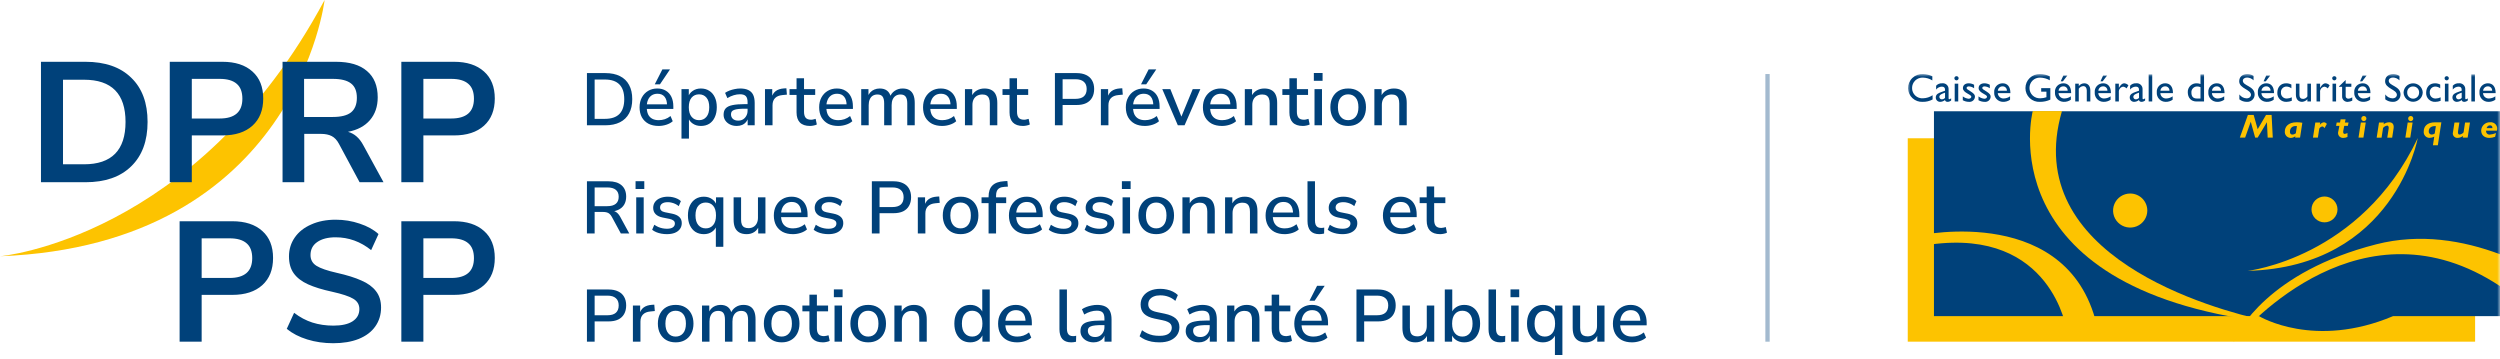 <svg xmlns="http://www.w3.org/2000/svg" width="439" height="63" viewBox="0 0 439 63" fill="none"><line x1="310.377" y1="13" x2="310.377" y2="60" stroke="#00417A" stroke-opacity="0.36" stroke-width="0.754"></line><path d="M103.066 22V12.835H106.303C107.308 12.835 108.162 13.013 108.864 13.368C109.566 13.715 110.099 14.23 110.463 14.915C110.836 15.591 111.022 16.423 111.022 17.411C111.022 18.399 110.836 19.235 110.463 19.92C110.099 20.596 109.566 21.112 108.864 21.467C108.162 21.822 107.308 22 106.303 22H103.066ZM104.418 20.869H106.225C107.36 20.869 108.21 20.583 108.773 20.011C109.336 19.43 109.618 18.564 109.618 17.411C109.618 16.258 109.332 15.396 108.76 14.824C108.197 14.252 107.352 13.966 106.225 13.966H104.418V20.869ZM115.663 22.117C114.969 22.117 114.371 21.987 113.869 21.727C113.375 21.458 112.989 21.081 112.712 20.596C112.443 20.102 112.309 19.517 112.309 18.841C112.309 18.182 112.443 17.606 112.712 17.112C112.98 16.618 113.349 16.232 113.817 15.955C114.285 15.678 114.818 15.539 115.416 15.539C116.005 15.539 116.508 15.669 116.924 15.929C117.348 16.18 117.673 16.54 117.899 17.008C118.124 17.476 118.237 18.035 118.237 18.685V19.127H113.349V18.321H117.353L117.132 18.503C117.132 17.853 116.989 17.35 116.703 16.995C116.417 16.64 116.005 16.462 115.468 16.462C115.06 16.462 114.714 16.557 114.428 16.748C114.15 16.939 113.938 17.203 113.791 17.541C113.643 17.879 113.57 18.273 113.57 18.724V18.802C113.57 19.305 113.648 19.729 113.804 20.076C113.968 20.414 114.207 20.67 114.519 20.843C114.831 21.016 115.216 21.103 115.676 21.103C116.04 21.103 116.395 21.047 116.742 20.934C117.097 20.813 117.431 20.626 117.743 20.375L118.133 21.285C117.847 21.545 117.478 21.749 117.028 21.896C116.577 22.043 116.122 22.117 115.663 22.117ZM114.974 14.811L116.313 12.185H117.652L115.884 14.811H114.974ZM119.668 24.34V15.656H120.955V17.086H120.812C120.951 16.618 121.224 16.245 121.631 15.968C122.038 15.682 122.519 15.539 123.074 15.539C123.637 15.539 124.127 15.673 124.543 15.942C124.968 16.211 125.293 16.588 125.518 17.073C125.752 17.558 125.869 18.143 125.869 18.828C125.869 19.495 125.752 20.08 125.518 20.583C125.293 21.077 124.972 21.458 124.556 21.727C124.14 21.987 123.646 22.117 123.074 22.117C122.528 22.117 122.051 21.978 121.644 21.701C121.237 21.424 120.964 21.055 120.825 20.596H120.981V24.34H119.668ZM122.749 21.103C123.295 21.103 123.728 20.908 124.049 20.518C124.378 20.128 124.543 19.565 124.543 18.828C124.543 18.083 124.378 17.519 124.049 17.138C123.728 16.757 123.295 16.566 122.749 16.566C122.212 16.566 121.778 16.757 121.449 17.138C121.12 17.519 120.955 18.083 120.955 18.828C120.955 19.565 121.12 20.128 121.449 20.518C121.778 20.908 122.212 21.103 122.749 21.103ZM129.377 22.117C128.935 22.117 128.536 22.03 128.181 21.857C127.834 21.684 127.561 21.45 127.362 21.155C127.162 20.86 127.063 20.527 127.063 20.154C127.063 19.686 127.18 19.318 127.414 19.049C127.656 18.772 128.051 18.577 128.597 18.464C129.151 18.343 129.897 18.282 130.833 18.282H131.444V19.088H130.846C130.378 19.088 129.983 19.105 129.663 19.14C129.342 19.175 129.086 19.231 128.896 19.309C128.705 19.378 128.566 19.478 128.48 19.608C128.402 19.738 128.363 19.894 128.363 20.076C128.363 20.405 128.475 20.674 128.701 20.882C128.926 21.081 129.238 21.181 129.637 21.181C129.957 21.181 130.239 21.107 130.482 20.96C130.724 20.804 130.915 20.596 131.054 20.336C131.201 20.076 131.275 19.777 131.275 19.439V17.944C131.275 17.45 131.171 17.095 130.963 16.878C130.755 16.661 130.412 16.553 129.936 16.553C129.572 16.553 129.208 16.609 128.844 16.722C128.48 16.826 128.107 16.995 127.726 17.229L127.323 16.306C127.548 16.15 127.808 16.016 128.103 15.903C128.397 15.79 128.705 15.704 129.026 15.643C129.355 15.574 129.671 15.539 129.975 15.539C130.555 15.539 131.032 15.63 131.405 15.812C131.786 15.994 132.068 16.271 132.25 16.644C132.432 17.017 132.523 17.498 132.523 18.087V22H131.288V20.583H131.405C131.335 20.904 131.205 21.181 131.015 21.415C130.833 21.64 130.603 21.814 130.326 21.935C130.048 22.056 129.732 22.117 129.377 22.117ZM134.331 22V15.656H135.605V17.177H135.475C135.614 16.657 135.861 16.263 136.216 15.994C136.58 15.725 137.061 15.569 137.659 15.526L138.088 15.5L138.179 16.618L137.386 16.696C136.823 16.748 136.394 16.926 136.099 17.229C135.805 17.532 135.657 17.948 135.657 18.477V22H134.331ZM142.24 22.117C141.452 22.117 140.858 21.913 140.459 21.506C140.069 21.099 139.874 20.509 139.874 19.738V16.67H138.639V15.656H139.874V13.745H141.187V15.656H143.15V16.67H141.187V19.634C141.187 20.093 141.283 20.44 141.473 20.674C141.673 20.908 141.993 21.025 142.435 21.025C142.565 21.025 142.695 21.008 142.825 20.973C142.964 20.938 143.098 20.904 143.228 20.869L143.436 21.857C143.306 21.935 143.124 21.996 142.89 22.039C142.665 22.091 142.448 22.117 142.24 22.117ZM147.198 22.117C146.505 22.117 145.907 21.987 145.404 21.727C144.91 21.458 144.524 21.081 144.247 20.596C143.978 20.102 143.844 19.517 143.844 18.841C143.844 18.182 143.978 17.606 144.247 17.112C144.516 16.618 144.884 16.232 145.352 15.955C145.82 15.678 146.353 15.539 146.951 15.539C147.54 15.539 148.043 15.669 148.459 15.929C148.884 16.18 149.209 16.54 149.434 17.008C149.659 17.476 149.772 18.035 149.772 18.685V19.127H144.884V18.321H148.888L148.667 18.503C148.667 17.853 148.524 17.35 148.238 16.995C147.952 16.64 147.54 16.462 147.003 16.462C146.596 16.462 146.249 16.557 145.963 16.748C145.686 16.939 145.473 17.203 145.326 17.541C145.179 17.879 145.105 18.273 145.105 18.724V18.802C145.105 19.305 145.183 19.729 145.339 20.076C145.504 20.414 145.742 20.67 146.054 20.843C146.366 21.016 146.752 21.103 147.211 21.103C147.575 21.103 147.93 21.047 148.277 20.934C148.632 20.813 148.966 20.626 149.278 20.375L149.668 21.285C149.382 21.545 149.014 21.749 148.563 21.896C148.112 22.043 147.657 22.117 147.198 22.117ZM151.229 22V15.656H152.503V17.008H152.36C152.473 16.696 152.629 16.432 152.828 16.215C153.028 15.998 153.266 15.834 153.543 15.721C153.829 15.6 154.141 15.539 154.479 15.539C155.008 15.539 155.437 15.665 155.766 15.916C156.096 16.167 156.321 16.553 156.442 17.073H156.26C156.425 16.596 156.707 16.224 157.105 15.955C157.504 15.678 157.968 15.539 158.496 15.539C158.982 15.539 159.38 15.634 159.692 15.825C160.004 16.007 160.238 16.289 160.394 16.67C160.55 17.043 160.628 17.515 160.628 18.087V22H159.315V18.152C159.315 17.615 159.22 17.22 159.029 16.969C158.847 16.718 158.544 16.592 158.119 16.592C157.807 16.592 157.534 16.666 157.3 16.813C157.066 16.96 156.884 17.177 156.754 17.463C156.633 17.74 156.572 18.07 156.572 18.451V22H155.259V18.152C155.259 17.615 155.168 17.22 154.986 16.969C154.804 16.718 154.501 16.592 154.076 16.592C153.756 16.592 153.478 16.666 153.244 16.813C153.019 16.96 152.846 17.177 152.724 17.463C152.603 17.74 152.542 18.07 152.542 18.451V22H151.229ZM165.441 22.117C164.748 22.117 164.15 21.987 163.647 21.727C163.153 21.458 162.767 21.081 162.49 20.596C162.221 20.102 162.087 19.517 162.087 18.841C162.087 18.182 162.221 17.606 162.49 17.112C162.759 16.618 163.127 16.232 163.595 15.955C164.063 15.678 164.596 15.539 165.194 15.539C165.783 15.539 166.286 15.669 166.702 15.929C167.127 16.18 167.452 16.54 167.677 17.008C167.902 17.476 168.015 18.035 168.015 18.685V19.127H163.127V18.321H167.131L166.91 18.503C166.91 17.853 166.767 17.35 166.481 16.995C166.195 16.64 165.783 16.462 165.246 16.462C164.839 16.462 164.492 16.557 164.206 16.748C163.929 16.939 163.716 17.203 163.569 17.541C163.422 17.879 163.348 18.273 163.348 18.724V18.802C163.348 19.305 163.426 19.729 163.582 20.076C163.747 20.414 163.985 20.67 164.297 20.843C164.609 21.016 164.995 21.103 165.454 21.103C165.818 21.103 166.173 21.047 166.52 20.934C166.875 20.813 167.209 20.626 167.521 20.375L167.911 21.285C167.625 21.545 167.257 21.749 166.806 21.896C166.355 22.043 165.9 22.117 165.441 22.117ZM169.446 22V15.656H170.72V17.008H170.577C170.768 16.523 171.067 16.159 171.474 15.916C171.882 15.665 172.35 15.539 172.878 15.539C173.381 15.539 173.797 15.634 174.126 15.825C174.464 16.007 174.716 16.289 174.88 16.67C175.045 17.043 175.127 17.515 175.127 18.087V22H173.814V18.165C173.814 17.801 173.767 17.506 173.671 17.281C173.576 17.047 173.433 16.874 173.242 16.761C173.052 16.648 172.805 16.592 172.501 16.592C172.155 16.592 171.847 16.666 171.578 16.813C171.318 16.96 171.115 17.173 170.967 17.45C170.829 17.727 170.759 18.048 170.759 18.412V22H169.446ZM179.641 22.117C178.852 22.117 178.258 21.913 177.86 21.506C177.47 21.099 177.275 20.509 177.275 19.738V16.67H176.04V15.656H177.275V13.745H178.588V15.656H180.551V16.67H178.588V19.634C178.588 20.093 178.683 20.44 178.874 20.674C179.073 20.908 179.394 21.025 179.836 21.025C179.966 21.025 180.096 21.008 180.226 20.973C180.364 20.938 180.499 20.904 180.629 20.869L180.837 21.857C180.707 21.935 180.525 21.996 180.291 22.039C180.065 22.091 179.849 22.117 179.641 22.117ZM185.243 22V12.835H189.039C189.706 12.835 190.269 12.948 190.729 13.173C191.188 13.39 191.535 13.706 191.769 14.122C192.011 14.538 192.133 15.041 192.133 15.63C192.133 16.219 192.011 16.726 191.769 17.151C191.535 17.567 191.188 17.888 190.729 18.113C190.269 18.33 189.706 18.438 189.039 18.438H186.595V22H185.243ZM186.595 17.359H188.844C189.494 17.359 189.983 17.216 190.313 16.93C190.651 16.635 190.82 16.202 190.82 15.63C190.82 15.067 190.651 14.642 190.313 14.356C189.983 14.061 189.494 13.914 188.844 13.914H186.595V17.359ZM193.314 22V15.656H194.588V17.177H194.458C194.596 16.657 194.843 16.263 195.199 15.994C195.563 15.725 196.044 15.569 196.642 15.526L197.071 15.5L197.162 16.618L196.369 16.696C195.805 16.748 195.376 16.926 195.082 17.229C194.787 17.532 194.64 17.948 194.64 18.477V22H193.314ZM201.051 22.117C200.358 22.117 199.76 21.987 199.257 21.727C198.763 21.458 198.378 21.081 198.1 20.596C197.832 20.102 197.697 19.517 197.697 18.841C197.697 18.182 197.832 17.606 198.1 17.112C198.369 16.618 198.737 16.232 199.205 15.955C199.673 15.678 200.206 15.539 200.804 15.539C201.394 15.539 201.896 15.669 202.312 15.929C202.737 16.18 203.062 16.54 203.287 17.008C203.513 17.476 203.625 18.035 203.625 18.685V19.127H198.737V18.321H202.741L202.52 18.503C202.52 17.853 202.377 17.35 202.091 16.995C201.805 16.64 201.394 16.462 200.856 16.462C200.449 16.462 200.102 16.557 199.816 16.748C199.539 16.939 199.327 17.203 199.179 17.541C199.032 17.879 198.958 18.273 198.958 18.724V18.802C198.958 19.305 199.036 19.729 199.192 20.076C199.357 20.414 199.595 20.67 199.907 20.843C200.219 21.016 200.605 21.103 201.064 21.103C201.428 21.103 201.784 21.047 202.13 20.934C202.486 20.813 202.819 20.626 203.131 20.375L203.521 21.285C203.235 21.545 202.867 21.749 202.416 21.896C201.966 22.043 201.511 22.117 201.051 22.117ZM200.362 14.811L201.701 12.185H203.04L201.272 14.811H200.362ZM206.827 22L204.097 15.656H205.514L207.633 20.921H207.269L209.44 15.656H210.779L208.01 22H206.827ZM214.585 22.117C213.891 22.117 213.293 21.987 212.791 21.727C212.297 21.458 211.911 21.081 211.634 20.596C211.365 20.102 211.231 19.517 211.231 18.841C211.231 18.182 211.365 17.606 211.634 17.112C211.902 16.618 212.271 16.232 212.739 15.955C213.207 15.678 213.74 15.539 214.338 15.539C214.927 15.539 215.43 15.669 215.846 15.929C216.27 16.18 216.595 16.54 216.821 17.008C217.046 17.476 217.159 18.035 217.159 18.685V19.127H212.271V18.321H216.275L216.054 18.503C216.054 17.853 215.911 17.35 215.625 16.995C215.339 16.64 214.927 16.462 214.39 16.462C213.982 16.462 213.636 16.557 213.35 16.748C213.072 16.939 212.86 17.203 212.713 17.541C212.565 17.879 212.492 18.273 212.492 18.724V18.802C212.492 19.305 212.57 19.729 212.726 20.076C212.89 20.414 213.129 20.67 213.441 20.843C213.753 21.016 214.138 21.103 214.598 21.103C214.962 21.103 215.317 21.047 215.664 20.934C216.019 20.813 216.353 20.626 216.665 20.375L217.055 21.285C216.769 21.545 216.4 21.749 215.95 21.896C215.499 22.043 215.044 22.117 214.585 22.117ZM218.59 22V15.656H219.864V17.008H219.721C219.912 16.523 220.211 16.159 220.618 15.916C221.025 15.665 221.493 15.539 222.022 15.539C222.525 15.539 222.941 15.634 223.27 15.825C223.608 16.007 223.859 16.289 224.024 16.67C224.189 17.043 224.271 17.515 224.271 18.087V22H222.958V18.165C222.958 17.801 222.91 17.506 222.815 17.281C222.72 17.047 222.577 16.874 222.386 16.761C222.195 16.648 221.948 16.592 221.645 16.592C221.298 16.592 220.991 16.666 220.722 16.813C220.462 16.96 220.258 17.173 220.111 17.45C219.972 17.727 219.903 18.048 219.903 18.412V22H218.59ZM228.784 22.117C227.996 22.117 227.402 21.913 227.003 21.506C226.613 21.099 226.418 20.509 226.418 19.738V16.67H225.183V15.656H226.418V13.745H227.731V15.656H229.694V16.67H227.731V19.634C227.731 20.093 227.827 20.44 228.017 20.674C228.217 20.908 228.537 21.025 228.979 21.025C229.109 21.025 229.239 21.008 229.369 20.973C229.508 20.938 229.642 20.904 229.772 20.869L229.98 21.857C229.85 21.935 229.668 21.996 229.434 22.039C229.209 22.091 228.992 22.117 228.784 22.117ZM230.711 14.187V12.822H232.245V14.187H230.711ZM230.828 22V15.656H232.141V22H230.828ZM236.745 22.117C236.104 22.117 235.549 21.983 235.081 21.714C234.622 21.445 234.262 21.064 234.002 20.57C233.742 20.076 233.612 19.495 233.612 18.828C233.612 18.152 233.742 17.571 234.002 17.086C234.262 16.592 234.622 16.211 235.081 15.942C235.549 15.673 236.104 15.539 236.745 15.539C237.378 15.539 237.924 15.673 238.383 15.942C238.851 16.211 239.215 16.592 239.475 17.086C239.735 17.58 239.865 18.161 239.865 18.828C239.865 19.495 239.735 20.076 239.475 20.57C239.215 21.064 238.851 21.445 238.383 21.714C237.924 21.983 237.378 22.117 236.745 22.117ZM236.732 21.103C237.278 21.103 237.716 20.908 238.045 20.518C238.375 20.128 238.539 19.565 238.539 18.828C238.539 18.083 238.375 17.519 238.045 17.138C237.716 16.757 237.278 16.566 236.732 16.566C236.195 16.566 235.762 16.757 235.432 17.138C235.103 17.519 234.938 18.083 234.938 18.828C234.938 19.565 235.103 20.128 235.432 20.518C235.762 20.908 236.195 21.103 236.732 21.103ZM241.34 22V15.656H242.614V17.008H242.471C242.662 16.523 242.961 16.159 243.368 15.916C243.775 15.665 244.243 15.539 244.772 15.539C245.275 15.539 245.691 15.634 246.02 15.825C246.358 16.007 246.609 16.289 246.774 16.67C246.939 17.043 247.021 17.515 247.021 18.087V22H245.708V18.165C245.708 17.801 245.66 17.506 245.565 17.281C245.47 17.047 245.327 16.874 245.136 16.761C244.945 16.648 244.698 16.592 244.395 16.592C244.048 16.592 243.741 16.666 243.472 16.813C243.212 16.96 243.008 17.173 242.861 17.45C242.722 17.727 242.653 18.048 242.653 18.412V22H241.34ZM103.066 41V31.835H106.862C107.85 31.835 108.613 32.069 109.15 32.537C109.687 33.005 109.956 33.668 109.956 34.526C109.956 35.081 109.835 35.557 109.592 35.956C109.349 36.355 108.994 36.658 108.526 36.866C108.067 37.074 107.512 37.178 106.862 37.178L106.979 36.996H107.317C107.664 36.996 107.963 37.083 108.214 37.256C108.474 37.429 108.708 37.707 108.916 38.088L110.502 41H109.02L107.434 38.075C107.313 37.85 107.178 37.676 107.031 37.555C106.892 37.425 106.728 37.338 106.537 37.295C106.355 37.243 106.138 37.217 105.887 37.217H104.418V41H103.066ZM104.418 36.203H106.641C107.3 36.203 107.798 36.064 108.136 35.787C108.474 35.51 108.643 35.098 108.643 34.552C108.643 34.015 108.474 33.607 108.136 33.33C107.798 33.053 107.3 32.914 106.641 32.914H104.418V36.203ZM111.604 33.187V31.822H113.138V33.187H111.604ZM111.721 41V34.656H113.034V41H111.721ZM117.105 41.117C116.767 41.117 116.438 41.087 116.117 41.026C115.796 40.965 115.502 40.879 115.233 40.766C114.964 40.653 114.726 40.515 114.518 40.35L114.895 39.466C115.112 39.613 115.341 39.743 115.584 39.856C115.827 39.96 116.078 40.038 116.338 40.09C116.607 40.142 116.867 40.168 117.118 40.168C117.577 40.168 117.924 40.086 118.158 39.921C118.392 39.756 118.509 39.535 118.509 39.258C118.509 39.033 118.431 38.859 118.275 38.738C118.119 38.608 117.885 38.508 117.573 38.439L116.338 38.192C115.801 38.079 115.393 37.88 115.116 37.594C114.839 37.308 114.7 36.944 114.7 36.502C114.7 36.103 114.808 35.757 115.025 35.462C115.242 35.167 115.545 34.942 115.935 34.786C116.325 34.621 116.776 34.539 117.287 34.539C117.582 34.539 117.868 34.569 118.145 34.63C118.422 34.691 118.682 34.777 118.925 34.89C119.176 35.003 119.389 35.146 119.562 35.319L119.185 36.203C119.02 36.056 118.83 35.93 118.613 35.826C118.405 35.722 118.188 35.644 117.963 35.592C117.738 35.531 117.512 35.501 117.287 35.501C116.828 35.501 116.481 35.588 116.247 35.761C116.022 35.926 115.909 36.151 115.909 36.437C115.909 36.654 115.978 36.831 116.117 36.97C116.256 37.109 116.472 37.208 116.767 37.269L118.002 37.516C118.565 37.629 118.99 37.819 119.276 38.088C119.571 38.357 119.718 38.721 119.718 39.18C119.718 39.579 119.61 39.925 119.393 40.22C119.176 40.515 118.869 40.74 118.47 40.896C118.08 41.043 117.625 41.117 117.105 41.117ZM125.703 43.34V39.596H125.846C125.707 40.055 125.434 40.424 125.027 40.701C124.628 40.978 124.152 41.117 123.597 41.117C123.042 41.117 122.553 40.987 122.128 40.727C121.712 40.458 121.387 40.077 121.153 39.583C120.919 39.08 120.802 38.495 120.802 37.828C120.802 37.143 120.919 36.558 121.153 36.073C121.387 35.588 121.712 35.211 122.128 34.942C122.553 34.673 123.042 34.539 123.597 34.539C124.16 34.539 124.641 34.682 125.04 34.968C125.447 35.245 125.72 35.618 125.859 36.086H125.729V34.656H127.016V43.34H125.703ZM123.935 40.103C124.472 40.103 124.906 39.908 125.235 39.518C125.564 39.128 125.729 38.565 125.729 37.828C125.729 37.083 125.564 36.519 125.235 36.138C124.906 35.757 124.472 35.566 123.935 35.566C123.389 35.566 122.951 35.757 122.622 36.138C122.293 36.519 122.128 37.083 122.128 37.828C122.128 38.565 122.293 39.128 122.622 39.518C122.951 39.908 123.389 40.103 123.935 40.103ZM131.122 41.117C130.61 41.117 130.181 41.022 129.835 40.831C129.497 40.64 129.241 40.359 129.068 39.986C128.903 39.605 128.821 39.128 128.821 38.556V34.656H130.134V38.569C130.134 38.907 130.177 39.189 130.264 39.414C130.359 39.639 130.502 39.804 130.693 39.908C130.892 40.012 131.139 40.064 131.434 40.064C131.763 40.064 132.053 39.99 132.305 39.843C132.556 39.696 132.751 39.483 132.89 39.206C133.028 38.929 133.098 38.608 133.098 38.244V34.656H134.411V41H133.137V39.609H133.306C133.132 40.094 132.855 40.467 132.474 40.727C132.092 40.987 131.642 41.117 131.122 41.117ZM139.238 41.117C138.545 41.117 137.947 40.987 137.444 40.727C136.95 40.458 136.564 40.081 136.287 39.596C136.018 39.102 135.884 38.517 135.884 37.841C135.884 37.182 136.018 36.606 136.287 36.112C136.556 35.618 136.924 35.232 137.392 34.955C137.86 34.678 138.393 34.539 138.991 34.539C139.58 34.539 140.083 34.669 140.499 34.929C140.924 35.18 141.249 35.54 141.474 36.008C141.699 36.476 141.812 37.035 141.812 37.685V38.127H136.924V37.321H140.928L140.707 37.503C140.707 36.853 140.564 36.35 140.278 35.995C139.992 35.64 139.58 35.462 139.043 35.462C138.636 35.462 138.289 35.557 138.003 35.748C137.726 35.939 137.513 36.203 137.366 36.541C137.219 36.879 137.145 37.273 137.145 37.724V37.802C137.145 38.305 137.223 38.729 137.379 39.076C137.544 39.414 137.782 39.67 138.094 39.843C138.406 40.016 138.792 40.103 139.251 40.103C139.615 40.103 139.97 40.047 140.317 39.934C140.672 39.813 141.006 39.626 141.318 39.375L141.708 40.285C141.422 40.545 141.054 40.749 140.603 40.896C140.152 41.043 139.697 41.117 139.238 41.117ZM145.466 41.117C145.128 41.117 144.799 41.087 144.478 41.026C144.158 40.965 143.863 40.879 143.594 40.766C143.326 40.653 143.087 40.515 142.879 40.35L143.256 39.466C143.473 39.613 143.703 39.743 143.945 39.856C144.188 39.96 144.439 40.038 144.699 40.09C144.968 40.142 145.228 40.168 145.479 40.168C145.939 40.168 146.285 40.086 146.519 39.921C146.753 39.756 146.87 39.535 146.87 39.258C146.87 39.033 146.792 38.859 146.636 38.738C146.48 38.608 146.246 38.508 145.934 38.439L144.699 38.192C144.162 38.079 143.755 37.88 143.477 37.594C143.2 37.308 143.061 36.944 143.061 36.502C143.061 36.103 143.17 35.757 143.386 35.462C143.603 35.167 143.906 34.942 144.296 34.786C144.686 34.621 145.137 34.539 145.648 34.539C145.943 34.539 146.229 34.569 146.506 34.63C146.784 34.691 147.044 34.777 147.286 34.89C147.538 35.003 147.75 35.146 147.923 35.319L147.546 36.203C147.382 36.056 147.191 35.93 146.974 35.826C146.766 35.722 146.55 35.644 146.324 35.592C146.099 35.531 145.874 35.501 145.648 35.501C145.189 35.501 144.842 35.588 144.608 35.761C144.383 35.926 144.27 36.151 144.27 36.437C144.27 36.654 144.34 36.831 144.478 36.97C144.617 37.109 144.834 37.208 145.128 37.269L146.363 37.516C146.927 37.629 147.351 37.819 147.637 38.088C147.932 38.357 148.079 38.721 148.079 39.18C148.079 39.579 147.971 39.925 147.754 40.22C147.538 40.515 147.23 40.74 146.831 40.896C146.441 41.043 145.986 41.117 145.466 41.117ZM153.098 41V31.835H156.894C157.562 31.835 158.125 31.948 158.584 32.173C159.044 32.39 159.39 32.706 159.624 33.122C159.867 33.538 159.988 34.041 159.988 34.63C159.988 35.219 159.867 35.726 159.624 36.151C159.39 36.567 159.044 36.888 158.584 37.113C158.125 37.33 157.562 37.438 156.894 37.438H154.45V41H153.098ZM154.45 36.359H156.699C157.349 36.359 157.839 36.216 158.168 35.93C158.506 35.635 158.675 35.202 158.675 34.63C158.675 34.067 158.506 33.642 158.168 33.356C157.839 33.061 157.349 32.914 156.699 32.914H154.45V36.359ZM161.169 41V34.656H162.443V36.177H162.313C162.452 35.657 162.699 35.263 163.054 34.994C163.418 34.725 163.899 34.569 164.497 34.526L164.926 34.5L165.017 35.618L164.224 35.696C163.661 35.748 163.232 35.926 162.937 36.229C162.642 36.532 162.495 36.948 162.495 37.477V41H161.169ZM168.686 41.117C168.045 41.117 167.49 40.983 167.022 40.714C166.563 40.445 166.203 40.064 165.943 39.57C165.683 39.076 165.553 38.495 165.553 37.828C165.553 37.152 165.683 36.571 165.943 36.086C166.203 35.592 166.563 35.211 167.022 34.942C167.49 34.673 168.045 34.539 168.686 34.539C169.319 34.539 169.865 34.673 170.324 34.942C170.792 35.211 171.156 35.592 171.416 36.086C171.676 36.58 171.806 37.161 171.806 37.828C171.806 38.495 171.676 39.076 171.416 39.57C171.156 40.064 170.792 40.445 170.324 40.714C169.865 40.983 169.319 41.117 168.686 41.117ZM168.673 40.103C169.219 40.103 169.657 39.908 169.986 39.518C170.315 39.128 170.48 38.565 170.48 37.828C170.48 37.083 170.315 36.519 169.986 36.138C169.657 35.757 169.219 35.566 168.673 35.566C168.136 35.566 167.702 35.757 167.373 36.138C167.044 36.519 166.879 37.083 166.879 37.828C166.879 38.565 167.044 39.128 167.373 39.518C167.702 39.908 168.136 40.103 168.673 40.103ZM173.594 41V35.67H172.359V34.656H173.971L173.594 35.007V34.539C173.594 33.672 173.815 33.018 174.257 32.576C174.708 32.125 175.397 31.874 176.324 31.822L176.896 31.783L176.987 32.771L176.389 32.81C176.034 32.827 175.748 32.897 175.531 33.018C175.314 33.139 175.154 33.313 175.05 33.538C174.955 33.755 174.907 34.028 174.907 34.357V34.864L174.725 34.656H176.688V35.67H174.907V41H173.594ZM180.523 41.117C179.83 41.117 179.232 40.987 178.729 40.727C178.235 40.458 177.849 40.081 177.572 39.596C177.303 39.102 177.169 38.517 177.169 37.841C177.169 37.182 177.303 36.606 177.572 36.112C177.841 35.618 178.209 35.232 178.677 34.955C179.145 34.678 179.678 34.539 180.276 34.539C180.865 34.539 181.368 34.669 181.784 34.929C182.209 35.18 182.534 35.54 182.759 36.008C182.984 36.476 183.097 37.035 183.097 37.685V38.127H178.209V37.321H182.213L181.992 37.503C181.992 36.853 181.849 36.35 181.563 35.995C181.277 35.64 180.865 35.462 180.328 35.462C179.921 35.462 179.574 35.557 179.288 35.748C179.011 35.939 178.798 36.203 178.651 36.541C178.504 36.879 178.43 37.273 178.43 37.724V37.802C178.43 38.305 178.508 38.729 178.664 39.076C178.829 39.414 179.067 39.67 179.379 39.843C179.691 40.016 180.077 40.103 180.536 40.103C180.9 40.103 181.255 40.047 181.602 39.934C181.957 39.813 182.291 39.626 182.603 39.375L182.993 40.285C182.707 40.545 182.339 40.749 181.888 40.896C181.437 41.043 180.982 41.117 180.523 41.117ZM186.751 41.117C186.413 41.117 186.084 41.087 185.763 41.026C185.443 40.965 185.148 40.879 184.879 40.766C184.611 40.653 184.372 40.515 184.164 40.35L184.541 39.466C184.758 39.613 184.988 39.743 185.23 39.856C185.473 39.96 185.724 40.038 185.984 40.09C186.253 40.142 186.513 40.168 186.764 40.168C187.224 40.168 187.57 40.086 187.804 39.921C188.038 39.756 188.155 39.535 188.155 39.258C188.155 39.033 188.077 38.859 187.921 38.738C187.765 38.608 187.531 38.508 187.219 38.439L185.984 38.192C185.447 38.079 185.04 37.88 184.762 37.594C184.485 37.308 184.346 36.944 184.346 36.502C184.346 36.103 184.455 35.757 184.671 35.462C184.888 35.167 185.191 34.942 185.581 34.786C185.971 34.621 186.422 34.539 186.933 34.539C187.228 34.539 187.514 34.569 187.791 34.63C188.069 34.691 188.329 34.777 188.571 34.89C188.823 35.003 189.035 35.146 189.208 35.319L188.831 36.203C188.667 36.056 188.476 35.93 188.259 35.826C188.051 35.722 187.835 35.644 187.609 35.592C187.384 35.531 187.159 35.501 186.933 35.501C186.474 35.501 186.127 35.588 185.893 35.761C185.668 35.926 185.555 36.151 185.555 36.437C185.555 36.654 185.625 36.831 185.763 36.97C185.902 37.109 186.119 37.208 186.413 37.269L187.648 37.516C188.212 37.629 188.636 37.819 188.922 38.088C189.217 38.357 189.364 38.721 189.364 39.18C189.364 39.579 189.256 39.925 189.039 40.22C188.823 40.515 188.515 40.74 188.116 40.896C187.726 41.043 187.271 41.117 186.751 41.117ZM193.048 41.117C192.71 41.117 192.381 41.087 192.06 41.026C191.74 40.965 191.445 40.879 191.176 40.766C190.908 40.653 190.669 40.515 190.461 40.35L190.838 39.466C191.055 39.613 191.285 39.743 191.527 39.856C191.77 39.96 192.021 40.038 192.281 40.09C192.55 40.142 192.81 40.168 193.061 40.168C193.521 40.168 193.867 40.086 194.101 39.921C194.335 39.756 194.452 39.535 194.452 39.258C194.452 39.033 194.374 38.859 194.218 38.738C194.062 38.608 193.828 38.508 193.516 38.439L192.281 38.192C191.744 38.079 191.337 37.88 191.059 37.594C190.782 37.308 190.643 36.944 190.643 36.502C190.643 36.103 190.752 35.757 190.968 35.462C191.185 35.167 191.488 34.942 191.878 34.786C192.268 34.621 192.719 34.539 193.23 34.539C193.525 34.539 193.811 34.569 194.088 34.63C194.366 34.691 194.626 34.777 194.868 34.89C195.12 35.003 195.332 35.146 195.505 35.319L195.128 36.203C194.964 36.056 194.773 35.93 194.556 35.826C194.348 35.722 194.132 35.644 193.906 35.592C193.681 35.531 193.456 35.501 193.23 35.501C192.771 35.501 192.424 35.588 192.19 35.761C191.965 35.926 191.852 36.151 191.852 36.437C191.852 36.654 191.922 36.831 192.06 36.97C192.199 37.109 192.416 37.208 192.71 37.269L193.945 37.516C194.509 37.629 194.933 37.819 195.219 38.088C195.514 38.357 195.661 38.721 195.661 39.18C195.661 39.579 195.553 39.925 195.336 40.22C195.12 40.515 194.812 40.74 194.413 40.896C194.023 41.043 193.568 41.117 193.048 41.117ZM197.005 33.187V31.822H198.539V33.187H197.005ZM197.122 41V34.656H198.435V41H197.122ZM203.039 41.117C202.398 41.117 201.843 40.983 201.375 40.714C200.916 40.445 200.556 40.064 200.296 39.57C200.036 39.076 199.906 38.495 199.906 37.828C199.906 37.152 200.036 36.571 200.296 36.086C200.556 35.592 200.916 35.211 201.375 34.942C201.843 34.673 202.398 34.539 203.039 34.539C203.672 34.539 204.218 34.673 204.677 34.942C205.145 35.211 205.509 35.592 205.769 36.086C206.029 36.58 206.159 37.161 206.159 37.828C206.159 38.495 206.029 39.076 205.769 39.57C205.509 40.064 205.145 40.445 204.677 40.714C204.218 40.983 203.672 41.117 203.039 41.117ZM203.026 40.103C203.572 40.103 204.01 39.908 204.339 39.518C204.669 39.128 204.833 38.565 204.833 37.828C204.833 37.083 204.669 36.519 204.339 36.138C204.01 35.757 203.572 35.566 203.026 35.566C202.489 35.566 202.056 35.757 201.726 36.138C201.397 36.519 201.232 37.083 201.232 37.828C201.232 38.565 201.397 39.128 201.726 39.518C202.056 39.908 202.489 40.103 203.026 40.103ZM207.634 41V34.656H208.908V36.008H208.765C208.956 35.523 209.255 35.159 209.662 34.916C210.069 34.665 210.537 34.539 211.066 34.539C211.569 34.539 211.985 34.634 212.314 34.825C212.652 35.007 212.903 35.289 213.068 35.67C213.233 36.043 213.315 36.515 213.315 37.087V41H212.002V37.165C212.002 36.801 211.954 36.506 211.859 36.281C211.764 36.047 211.621 35.874 211.43 35.761C211.239 35.648 210.992 35.592 210.689 35.592C210.342 35.592 210.035 35.666 209.766 35.813C209.506 35.96 209.302 36.173 209.155 36.45C209.016 36.727 208.947 37.048 208.947 37.412V41H207.634ZM215.124 41V34.656H216.398V36.008H216.255C216.446 35.523 216.745 35.159 217.152 34.916C217.56 34.665 218.028 34.539 218.556 34.539C219.059 34.539 219.475 34.634 219.804 34.825C220.142 35.007 220.394 35.289 220.558 35.67C220.723 36.043 220.805 36.515 220.805 37.087V41H219.492V37.165C219.492 36.801 219.445 36.506 219.349 36.281C219.254 36.047 219.111 35.874 218.92 35.761C218.73 35.648 218.483 35.592 218.179 35.592C217.833 35.592 217.525 35.666 217.256 35.813C216.996 35.96 216.793 36.173 216.645 36.45C216.507 36.727 216.437 37.048 216.437 37.412V41H215.124ZM225.591 41.117C224.898 41.117 224.3 40.987 223.797 40.727C223.303 40.458 222.918 40.081 222.64 39.596C222.372 39.102 222.237 38.517 222.237 37.841C222.237 37.182 222.372 36.606 222.64 36.112C222.909 35.618 223.277 35.232 223.745 34.955C224.213 34.678 224.746 34.539 225.344 34.539C225.934 34.539 226.436 34.669 226.852 34.929C227.277 35.18 227.602 35.54 227.827 36.008C228.053 36.476 228.165 37.035 228.165 37.685V38.127H223.277V37.321H227.281L227.06 37.503C227.06 36.853 226.917 36.35 226.631 35.995C226.345 35.64 225.934 35.462 225.396 35.462C224.989 35.462 224.642 35.557 224.356 35.748C224.079 35.939 223.867 36.203 223.719 36.541C223.572 36.879 223.498 37.273 223.498 37.724V37.802C223.498 38.305 223.576 38.729 223.732 39.076C223.897 39.414 224.135 39.67 224.447 39.843C224.759 40.016 225.145 40.103 225.604 40.103C225.968 40.103 226.324 40.047 226.67 39.934C227.026 39.813 227.359 39.626 227.671 39.375L228.061 40.285C227.775 40.545 227.407 40.749 226.956 40.896C226.506 41.043 226.051 41.117 225.591 41.117ZM231.664 41.117C230.97 41.117 230.45 40.922 230.104 40.532C229.766 40.133 229.597 39.561 229.597 38.816V31.835H230.91V38.738C230.91 39.015 230.949 39.254 231.027 39.453C231.105 39.644 231.222 39.787 231.378 39.882C231.534 39.977 231.729 40.025 231.963 40.025C232.067 40.025 232.166 40.021 232.262 40.012C232.357 40.003 232.448 39.986 232.535 39.96L232.509 41.013C232.361 41.048 232.218 41.074 232.08 41.091C231.941 41.108 231.802 41.117 231.664 41.117ZM235.73 41.117C235.392 41.117 235.063 41.087 234.742 41.026C234.421 40.965 234.127 40.879 233.858 40.766C233.589 40.653 233.351 40.515 233.143 40.35L233.52 39.466C233.737 39.613 233.966 39.743 234.209 39.856C234.452 39.96 234.703 40.038 234.963 40.09C235.232 40.142 235.492 40.168 235.743 40.168C236.202 40.168 236.549 40.086 236.783 39.921C237.017 39.756 237.134 39.535 237.134 39.258C237.134 39.033 237.056 38.859 236.9 38.738C236.744 38.608 236.51 38.508 236.198 38.439L234.963 38.192C234.426 38.079 234.018 37.88 233.741 37.594C233.464 37.308 233.325 36.944 233.325 36.502C233.325 36.103 233.433 35.757 233.65 35.462C233.867 35.167 234.17 34.942 234.56 34.786C234.95 34.621 235.401 34.539 235.912 34.539C236.207 34.539 236.493 34.569 236.77 34.63C237.047 34.691 237.307 34.777 237.55 34.89C237.801 35.003 238.014 35.146 238.187 35.319L237.81 36.203C237.645 36.056 237.455 35.93 237.238 35.826C237.03 35.722 236.813 35.644 236.588 35.592C236.363 35.531 236.137 35.501 235.912 35.501C235.453 35.501 235.106 35.588 234.872 35.761C234.647 35.926 234.534 36.151 234.534 36.437C234.534 36.654 234.603 36.831 234.742 36.97C234.881 37.109 235.097 37.208 235.392 37.269L236.627 37.516C237.19 37.629 237.615 37.819 237.901 38.088C238.196 38.357 238.343 38.721 238.343 39.18C238.343 39.579 238.235 39.925 238.018 40.22C237.801 40.515 237.494 40.74 237.095 40.896C236.705 41.043 236.25 41.117 235.73 41.117ZM246.196 41.117C245.503 41.117 244.905 40.987 244.402 40.727C243.908 40.458 243.522 40.081 243.245 39.596C242.976 39.102 242.842 38.517 242.842 37.841C242.842 37.182 242.976 36.606 243.245 36.112C243.514 35.618 243.882 35.232 244.35 34.955C244.818 34.678 245.351 34.539 245.949 34.539C246.538 34.539 247.041 34.669 247.457 34.929C247.882 35.18 248.207 35.54 248.432 36.008C248.657 36.476 248.77 37.035 248.77 37.685V38.127H243.882V37.321H247.886L247.665 37.503C247.665 36.853 247.522 36.35 247.236 35.995C246.95 35.64 246.538 35.462 246.001 35.462C245.594 35.462 245.247 35.557 244.961 35.748C244.684 35.939 244.471 36.203 244.324 36.541C244.177 36.879 244.103 37.273 244.103 37.724V37.802C244.103 38.305 244.181 38.729 244.337 39.076C244.502 39.414 244.74 39.67 245.052 39.843C245.364 40.016 245.75 40.103 246.209 40.103C246.573 40.103 246.928 40.047 247.275 39.934C247.63 39.813 247.964 39.626 248.276 39.375L248.666 40.285C248.38 40.545 248.012 40.749 247.561 40.896C247.11 41.043 246.655 41.117 246.196 41.117ZM252.893 41.117C252.104 41.117 251.51 40.913 251.112 40.506C250.722 40.099 250.527 39.509 250.527 38.738V35.67H249.292V34.656H250.527V32.745H251.84V34.656H253.803V35.67H251.84V38.634C251.84 39.093 251.935 39.44 252.126 39.674C252.325 39.908 252.646 40.025 253.088 40.025C253.218 40.025 253.348 40.008 253.478 39.973C253.616 39.938 253.751 39.904 253.881 39.869L254.089 40.857C253.959 40.935 253.777 40.996 253.543 41.039C253.317 41.091 253.101 41.117 252.893 41.117ZM103.066 60V50.835H106.862C107.529 50.835 108.093 50.948 108.552 51.173C109.011 51.39 109.358 51.706 109.592 52.122C109.835 52.538 109.956 53.041 109.956 53.63C109.956 54.219 109.835 54.726 109.592 55.151C109.358 55.567 109.011 55.888 108.552 56.113C108.093 56.33 107.529 56.438 106.862 56.438H104.418V60H103.066ZM104.418 55.359H106.667C107.317 55.359 107.807 55.216 108.136 54.93C108.474 54.635 108.643 54.202 108.643 53.63C108.643 53.067 108.474 52.642 108.136 52.356C107.807 52.061 107.317 51.914 106.667 51.914H104.418V55.359ZM111.137 60V53.656H112.411V55.177H112.281C112.42 54.657 112.667 54.263 113.022 53.994C113.386 53.725 113.867 53.569 114.465 53.526L114.894 53.5L114.985 54.618L114.192 54.696C113.629 54.748 113.2 54.926 112.905 55.229C112.61 55.532 112.463 55.948 112.463 56.477V60H111.137ZM118.654 60.117C118.012 60.117 117.458 59.983 116.99 59.714C116.53 59.445 116.171 59.064 115.911 58.57C115.651 58.076 115.521 57.495 115.521 56.828C115.521 56.152 115.651 55.571 115.911 55.086C116.171 54.592 116.53 54.211 116.99 53.942C117.458 53.673 118.012 53.539 118.654 53.539C119.286 53.539 119.832 53.673 120.292 53.942C120.76 54.211 121.124 54.592 121.384 55.086C121.644 55.58 121.774 56.161 121.774 56.828C121.774 57.495 121.644 58.076 121.384 58.57C121.124 59.064 120.76 59.445 120.292 59.714C119.832 59.983 119.286 60.117 118.654 60.117ZM118.641 59.103C119.187 59.103 119.624 58.908 119.954 58.518C120.283 58.128 120.448 57.565 120.448 56.828C120.448 56.083 120.283 55.519 119.954 55.138C119.624 54.757 119.187 54.566 118.641 54.566C118.103 54.566 117.67 54.757 117.341 55.138C117.011 55.519 116.847 56.083 116.847 56.828C116.847 57.565 117.011 58.128 117.341 58.518C117.67 58.908 118.103 59.103 118.641 59.103ZM123.274 60V53.656H124.548V55.008H124.405C124.518 54.696 124.674 54.432 124.873 54.215C125.073 53.998 125.311 53.834 125.588 53.721C125.874 53.6 126.186 53.539 126.524 53.539C127.053 53.539 127.482 53.665 127.811 53.916C128.141 54.167 128.366 54.553 128.487 55.073H128.305C128.47 54.596 128.752 54.224 129.15 53.955C129.549 53.678 130.013 53.539 130.541 53.539C131.027 53.539 131.425 53.634 131.737 53.825C132.049 54.007 132.283 54.289 132.439 54.67C132.595 55.043 132.673 55.515 132.673 56.087V60H131.36V56.152C131.36 55.615 131.265 55.22 131.074 54.969C130.892 54.718 130.589 54.592 130.164 54.592C129.852 54.592 129.579 54.666 129.345 54.813C129.111 54.96 128.929 55.177 128.799 55.463C128.678 55.74 128.617 56.07 128.617 56.451V60H127.304V56.152C127.304 55.615 127.213 55.22 127.031 54.969C126.849 54.718 126.546 54.592 126.121 54.592C125.801 54.592 125.523 54.666 125.289 54.813C125.064 54.96 124.891 55.177 124.769 55.463C124.648 55.74 124.587 56.07 124.587 56.451V60H123.274ZM137.265 60.117C136.624 60.117 136.069 59.983 135.601 59.714C135.142 59.445 134.782 59.064 134.522 58.57C134.262 58.076 134.132 57.495 134.132 56.828C134.132 56.152 134.262 55.571 134.522 55.086C134.782 54.592 135.142 54.211 135.601 53.942C136.069 53.673 136.624 53.539 137.265 53.539C137.898 53.539 138.444 53.673 138.903 53.942C139.371 54.211 139.735 54.592 139.995 55.086C140.255 55.58 140.385 56.161 140.385 56.828C140.385 57.495 140.255 58.076 139.995 58.57C139.735 59.064 139.371 59.445 138.903 59.714C138.444 59.983 137.898 60.117 137.265 60.117ZM137.252 59.103C137.798 59.103 138.236 58.908 138.565 58.518C138.894 58.128 139.059 57.565 139.059 56.828C139.059 56.083 138.894 55.519 138.565 55.138C138.236 54.757 137.798 54.566 137.252 54.566C136.715 54.566 136.281 54.757 135.952 55.138C135.623 55.519 135.458 56.083 135.458 56.828C135.458 57.565 135.623 58.128 135.952 58.518C136.281 58.908 136.715 59.103 137.252 59.103ZM144.5 60.117C143.711 60.117 143.118 59.913 142.719 59.506C142.329 59.099 142.134 58.509 142.134 57.738V54.67H140.899V53.656H142.134V51.745H143.447V53.656H145.41V54.67H143.447V57.634C143.447 58.093 143.542 58.44 143.733 58.674C143.932 58.908 144.253 59.025 144.695 59.025C144.825 59.025 144.955 59.008 145.085 58.973C145.224 58.938 145.358 58.904 145.488 58.869L145.696 59.857C145.566 59.935 145.384 59.996 145.15 60.039C144.925 60.091 144.708 60.117 144.5 60.117ZM146.427 52.187V50.822H147.961V52.187H146.427ZM146.544 60V53.656H147.857V60H146.544ZM152.461 60.117C151.82 60.117 151.265 59.983 150.797 59.714C150.338 59.445 149.978 59.064 149.718 58.57C149.458 58.076 149.328 57.495 149.328 56.828C149.328 56.152 149.458 55.571 149.718 55.086C149.978 54.592 150.338 54.211 150.797 53.942C151.265 53.673 151.82 53.539 152.461 53.539C153.094 53.539 153.64 53.673 154.099 53.942C154.567 54.211 154.931 54.592 155.191 55.086C155.451 55.58 155.581 56.161 155.581 56.828C155.581 57.495 155.451 58.076 155.191 58.57C154.931 59.064 154.567 59.445 154.099 59.714C153.64 59.983 153.094 60.117 152.461 60.117ZM152.448 59.103C152.994 59.103 153.432 58.908 153.761 58.518C154.091 58.128 154.255 57.565 154.255 56.828C154.255 56.083 154.091 55.519 153.761 55.138C153.432 54.757 152.994 54.566 152.448 54.566C151.911 54.566 151.478 54.757 151.148 55.138C150.819 55.519 150.654 56.083 150.654 56.828C150.654 57.565 150.819 58.128 151.148 58.518C151.478 58.908 151.911 59.103 152.448 59.103ZM157.056 60V53.656H158.33V55.008H158.187C158.377 54.523 158.676 54.159 159.084 53.916C159.491 53.665 159.959 53.539 160.488 53.539C160.99 53.539 161.406 53.634 161.736 53.825C162.074 54.007 162.325 54.289 162.49 54.67C162.654 55.043 162.737 55.515 162.737 56.087V60H161.424V56.165C161.424 55.801 161.376 55.506 161.281 55.281C161.185 55.047 161.042 54.874 160.852 54.761C160.661 54.648 160.414 54.592 160.111 54.592C159.764 54.592 159.456 54.666 159.188 54.813C158.928 54.96 158.724 55.173 158.577 55.45C158.438 55.727 158.369 56.048 158.369 56.412V60H157.056ZM170.379 60.117C169.824 60.117 169.335 59.987 168.91 59.727C168.494 59.458 168.169 59.077 167.935 58.583C167.701 58.08 167.584 57.495 167.584 56.828C167.584 56.143 167.701 55.558 167.935 55.073C168.169 54.588 168.494 54.211 168.91 53.942C169.335 53.673 169.824 53.539 170.379 53.539C170.934 53.539 171.41 53.678 171.809 53.955C172.216 54.224 172.489 54.588 172.628 55.047H172.485V50.835H173.798V60H172.511V58.57H172.641C172.502 59.038 172.229 59.415 171.822 59.701C171.423 59.978 170.942 60.117 170.379 60.117ZM170.717 59.103C171.254 59.103 171.688 58.908 172.017 58.518C172.346 58.128 172.511 57.565 172.511 56.828C172.511 56.083 172.346 55.519 172.017 55.138C171.688 54.757 171.254 54.566 170.717 54.566C170.171 54.566 169.733 54.757 169.404 55.138C169.075 55.519 168.91 56.083 168.91 56.828C168.91 57.565 169.075 58.128 169.404 58.518C169.733 58.908 170.171 59.103 170.717 59.103ZM178.619 60.117C177.925 60.117 177.327 59.987 176.825 59.727C176.331 59.458 175.945 59.081 175.668 58.596C175.399 58.102 175.265 57.517 175.265 56.841C175.265 56.182 175.399 55.606 175.668 55.112C175.936 54.618 176.305 54.232 176.773 53.955C177.241 53.678 177.774 53.539 178.372 53.539C178.961 53.539 179.464 53.669 179.88 53.929C180.304 54.18 180.629 54.54 180.855 55.008C181.08 55.476 181.193 56.035 181.193 56.685V57.127H176.305V56.321H180.309L180.088 56.503C180.088 55.853 179.945 55.35 179.659 54.995C179.373 54.64 178.961 54.462 178.424 54.462C178.016 54.462 177.67 54.557 177.384 54.748C177.106 54.939 176.894 55.203 176.747 55.541C176.599 55.879 176.526 56.273 176.526 56.724V56.802C176.526 57.305 176.604 57.729 176.76 58.076C176.924 58.414 177.163 58.67 177.475 58.843C177.787 59.016 178.172 59.103 178.632 59.103C178.996 59.103 179.351 59.047 179.698 58.934C180.053 58.813 180.387 58.626 180.699 58.375L181.089 59.285C180.803 59.545 180.434 59.749 179.984 59.896C179.533 60.043 179.078 60.117 178.619 60.117ZM188.106 60.117C187.413 60.117 186.893 59.922 186.546 59.532C186.208 59.133 186.039 58.561 186.039 57.816V50.835H187.352V57.738C187.352 58.015 187.391 58.254 187.469 58.453C187.547 58.644 187.664 58.787 187.82 58.882C187.976 58.977 188.171 59.025 188.405 59.025C188.509 59.025 188.609 59.021 188.704 59.012C188.8 59.003 188.891 58.986 188.977 58.96L188.951 60.013C188.804 60.048 188.661 60.074 188.522 60.091C188.384 60.108 188.245 60.117 188.106 60.117ZM192.041 60.117C191.599 60.117 191.2 60.03 190.845 59.857C190.498 59.684 190.225 59.45 190.026 59.155C189.827 58.86 189.727 58.527 189.727 58.154C189.727 57.686 189.844 57.318 190.078 57.049C190.321 56.772 190.715 56.577 191.261 56.464C191.816 56.343 192.561 56.282 193.497 56.282H194.108V57.088H193.51C193.042 57.088 192.648 57.105 192.327 57.14C192.006 57.175 191.751 57.231 191.56 57.309C191.369 57.378 191.231 57.478 191.144 57.608C191.066 57.738 191.027 57.894 191.027 58.076C191.027 58.405 191.14 58.674 191.365 58.882C191.59 59.081 191.902 59.181 192.301 59.181C192.622 59.181 192.903 59.107 193.146 58.96C193.389 58.804 193.579 58.596 193.718 58.336C193.865 58.076 193.939 57.777 193.939 57.439V55.944C193.939 55.45 193.835 55.095 193.627 54.878C193.419 54.661 193.077 54.553 192.6 54.553C192.236 54.553 191.872 54.609 191.508 54.722C191.144 54.826 190.771 54.995 190.39 55.229L189.987 54.306C190.212 54.15 190.472 54.016 190.767 53.903C191.062 53.79 191.369 53.704 191.69 53.643C192.019 53.574 192.336 53.539 192.639 53.539C193.22 53.539 193.696 53.63 194.069 53.812C194.45 53.994 194.732 54.271 194.914 54.644C195.096 55.017 195.187 55.498 195.187 56.087V60H193.952V58.583H194.069C194 58.904 193.87 59.181 193.679 59.415C193.497 59.64 193.267 59.814 192.99 59.935C192.713 60.056 192.396 60.117 192.041 60.117ZM203.608 60.117C203.132 60.117 202.677 60.078 202.243 60C201.819 59.913 201.424 59.792 201.06 59.636C200.705 59.471 200.389 59.276 200.111 59.051L200.54 57.985C200.835 58.202 201.138 58.384 201.45 58.531C201.762 58.678 202.096 58.791 202.451 58.869C202.807 58.938 203.192 58.973 203.608 58.973C204.345 58.973 204.887 58.843 205.233 58.583C205.589 58.314 205.766 57.968 205.766 57.543C205.766 57.309 205.71 57.11 205.597 56.945C205.493 56.78 205.32 56.642 205.077 56.529C204.835 56.408 204.518 56.308 204.128 56.23L202.737 55.944C201.914 55.771 201.299 55.485 200.891 55.086C200.493 54.687 200.293 54.15 200.293 53.474C200.293 52.919 200.441 52.434 200.735 52.018C201.03 51.602 201.433 51.281 201.944 51.056C202.464 50.831 203.062 50.718 203.738 50.718C204.154 50.718 204.549 50.761 204.921 50.848C205.303 50.926 205.654 51.047 205.974 51.212C206.304 51.377 206.59 51.576 206.832 51.81L206.39 52.837C206.018 52.508 205.615 52.265 205.181 52.109C204.748 51.944 204.263 51.862 203.725 51.862C203.301 51.862 202.928 51.927 202.607 52.057C202.295 52.187 202.053 52.369 201.879 52.603C201.715 52.837 201.632 53.114 201.632 53.435C201.632 53.799 201.749 54.089 201.983 54.306C202.217 54.523 202.607 54.687 203.153 54.8L204.531 55.086C205.398 55.268 206.044 55.55 206.468 55.931C206.893 56.312 207.105 56.819 207.105 57.452C207.105 57.981 206.962 58.449 206.676 58.856C206.39 59.255 205.987 59.567 205.467 59.792C204.947 60.009 204.328 60.117 203.608 60.117ZM210.525 60.117C210.083 60.117 209.685 60.03 209.329 59.857C208.983 59.684 208.71 59.45 208.51 59.155C208.311 58.86 208.211 58.527 208.211 58.154C208.211 57.686 208.328 57.318 208.562 57.049C208.805 56.772 209.199 56.577 209.745 56.464C210.3 56.343 211.045 56.282 211.981 56.282H212.592V57.088H211.994C211.526 57.088 211.132 57.105 210.811 57.14C210.491 57.175 210.235 57.231 210.044 57.309C209.854 57.378 209.715 57.478 209.628 57.608C209.55 57.738 209.511 57.894 209.511 58.076C209.511 58.405 209.624 58.674 209.849 58.882C210.075 59.081 210.387 59.181 210.785 59.181C211.106 59.181 211.388 59.107 211.63 58.96C211.873 58.804 212.064 58.596 212.202 58.336C212.35 58.076 212.423 57.777 212.423 57.439V55.944C212.423 55.45 212.319 55.095 212.111 54.878C211.903 54.661 211.561 54.553 211.084 54.553C210.72 54.553 210.356 54.609 209.992 54.722C209.628 54.826 209.256 54.995 208.874 55.229L208.471 54.306C208.697 54.15 208.957 54.016 209.251 53.903C209.546 53.79 209.854 53.704 210.174 53.643C210.504 53.574 210.82 53.539 211.123 53.539C211.704 53.539 212.181 53.63 212.553 53.812C212.935 53.994 213.216 54.271 213.398 54.644C213.58 55.017 213.671 55.498 213.671 56.087V60H212.436V58.583H212.553C212.484 58.904 212.354 59.181 212.163 59.415C211.981 59.64 211.752 59.814 211.474 59.935C211.197 60.056 210.881 60.117 210.525 60.117ZM215.48 60V53.656H216.754V55.008H216.611C216.801 54.523 217.1 54.159 217.508 53.916C217.915 53.665 218.383 53.539 218.912 53.539C219.414 53.539 219.83 53.634 220.16 53.825C220.498 54.007 220.749 54.289 220.914 54.67C221.078 55.043 221.161 55.515 221.161 56.087V60H219.848V56.165C219.848 55.801 219.8 55.506 219.705 55.281C219.609 55.047 219.466 54.874 219.276 54.761C219.085 54.648 218.838 54.592 218.535 54.592C218.188 54.592 217.88 54.666 217.612 54.813C217.352 54.96 217.148 55.173 217.001 55.45C216.862 55.727 216.793 56.048 216.793 56.412V60H215.48ZM225.674 60.117C224.885 60.117 224.292 59.913 223.893 59.506C223.503 59.099 223.308 58.509 223.308 57.738V54.67H222.073V53.656H223.308V51.745H224.621V53.656H226.584V54.67H224.621V57.634C224.621 58.093 224.716 58.44 224.907 58.674C225.106 58.908 225.427 59.025 225.869 59.025C225.999 59.025 226.129 59.008 226.259 58.973C226.398 58.938 226.532 58.904 226.662 58.869L226.87 59.857C226.74 59.935 226.558 59.996 226.324 60.039C226.099 60.091 225.882 60.117 225.674 60.117ZM230.631 60.117C229.938 60.117 229.34 59.987 228.837 59.727C228.343 59.458 227.958 59.081 227.68 58.596C227.412 58.102 227.277 57.517 227.277 56.841C227.277 56.182 227.412 55.606 227.68 55.112C227.949 54.618 228.317 54.232 228.785 53.955C229.253 53.678 229.786 53.539 230.384 53.539C230.974 53.539 231.476 53.669 231.892 53.929C232.317 54.18 232.642 54.54 232.867 55.008C233.093 55.476 233.205 56.035 233.205 56.685V57.127H228.317V56.321H232.321L232.1 56.503C232.1 55.853 231.957 55.35 231.671 54.995C231.385 54.64 230.974 54.462 230.436 54.462C230.029 54.462 229.682 54.557 229.396 54.748C229.119 54.939 228.907 55.203 228.759 55.541C228.612 55.879 228.538 56.273 228.538 56.724V56.802C228.538 57.305 228.616 57.729 228.772 58.076C228.937 58.414 229.175 58.67 229.487 58.843C229.799 59.016 230.185 59.103 230.644 59.103C231.008 59.103 231.364 59.047 231.71 58.934C232.066 58.813 232.399 58.626 232.711 58.375L233.101 59.285C232.815 59.545 232.447 59.749 231.996 59.896C231.546 60.043 231.091 60.117 230.631 60.117ZM229.942 52.811L231.281 50.185H232.62L230.852 52.811H229.942ZM238.195 60V50.835H241.991C242.658 50.835 243.222 50.948 243.681 51.173C244.14 51.39 244.487 51.706 244.721 52.122C244.964 52.538 245.085 53.041 245.085 53.63C245.085 54.219 244.964 54.726 244.721 55.151C244.487 55.567 244.14 55.888 243.681 56.113C243.222 56.33 242.658 56.438 241.991 56.438H239.547V60H238.195ZM239.547 55.359H241.796C242.446 55.359 242.936 55.216 243.265 54.93C243.603 54.635 243.772 54.202 243.772 53.63C243.772 53.067 243.603 52.642 243.265 52.356C242.936 52.061 242.446 51.914 241.796 51.914H239.547V55.359ZM248.566 60.117C248.055 60.117 247.626 60.022 247.279 59.831C246.941 59.64 246.685 59.359 246.512 58.986C246.347 58.605 246.265 58.128 246.265 57.556V53.656H247.578V57.569C247.578 57.907 247.621 58.189 247.708 58.414C247.803 58.639 247.946 58.804 248.137 58.908C248.336 59.012 248.583 59.064 248.878 59.064C249.207 59.064 249.498 58.99 249.749 58.843C250 58.696 250.195 58.483 250.334 58.206C250.473 57.929 250.542 57.608 250.542 57.244V53.656H251.855V60H250.581V58.609H250.75C250.577 59.094 250.299 59.467 249.918 59.727C249.537 59.987 249.086 60.117 248.566 60.117ZM257.111 60.117C256.557 60.117 256.076 59.978 255.668 59.701C255.261 59.415 254.988 59.038 254.849 58.57H254.992V60H253.705V50.835H255.018V55.047H254.862C255.001 54.588 255.274 54.224 255.681 53.955C256.089 53.678 256.565 53.539 257.111 53.539C257.683 53.539 258.177 53.673 258.593 53.942C259.009 54.211 259.33 54.588 259.555 55.073C259.789 55.558 259.906 56.143 259.906 56.828C259.906 57.495 259.789 58.08 259.555 58.583C259.33 59.077 259.005 59.458 258.58 59.727C258.164 59.987 257.675 60.117 257.111 60.117ZM256.786 59.103C257.332 59.103 257.766 58.908 258.086 58.518C258.416 58.128 258.58 57.565 258.58 56.828C258.58 56.083 258.416 55.519 258.086 55.138C257.766 54.757 257.332 54.566 256.786 54.566C256.249 54.566 255.816 54.757 255.486 55.138C255.157 55.519 254.992 56.083 254.992 56.828C254.992 57.565 255.157 58.128 255.486 58.518C255.816 58.908 256.249 59.103 256.786 59.103ZM263.453 60.117C262.76 60.117 262.24 59.922 261.893 59.532C261.555 59.133 261.386 58.561 261.386 57.816V50.835H262.699V57.738C262.699 58.015 262.738 58.254 262.816 58.453C262.894 58.644 263.011 58.787 263.167 58.882C263.323 58.977 263.518 59.025 263.752 59.025C263.856 59.025 263.956 59.021 264.051 59.012C264.146 59.003 264.237 58.986 264.324 58.96L264.298 60.013C264.151 60.048 264.008 60.074 263.869 60.091C263.73 60.108 263.592 60.117 263.453 60.117ZM265.243 52.187V50.822H266.777V52.187H265.243ZM265.36 60V53.656H266.673V60H265.36ZM273.045 62.34V58.596H273.188C273.049 59.055 272.776 59.424 272.369 59.701C271.97 59.978 271.493 60.117 270.939 60.117C270.384 60.117 269.894 59.987 269.47 59.727C269.054 59.458 268.729 59.077 268.495 58.583C268.261 58.08 268.144 57.495 268.144 56.828C268.144 56.143 268.261 55.558 268.495 55.073C268.729 54.588 269.054 54.211 269.47 53.942C269.894 53.673 270.384 53.539 270.939 53.539C271.502 53.539 271.983 53.682 272.382 53.968C272.789 54.245 273.062 54.618 273.201 55.086H273.071V53.656H274.358V62.34H273.045ZM271.277 59.103C271.814 59.103 272.247 58.908 272.577 58.518C272.906 58.128 273.071 57.565 273.071 56.828C273.071 56.083 272.906 55.519 272.577 55.138C272.247 54.757 271.814 54.566 271.277 54.566C270.731 54.566 270.293 54.757 269.964 55.138C269.634 55.519 269.47 56.083 269.47 56.828C269.47 57.565 269.634 58.128 269.964 58.518C270.293 58.908 270.731 59.103 271.277 59.103ZM278.463 60.117C277.952 60.117 277.523 60.022 277.176 59.831C276.838 59.64 276.583 59.359 276.409 58.986C276.245 58.605 276.162 58.128 276.162 57.556V53.656H277.475V57.569C277.475 57.907 277.519 58.189 277.605 58.414C277.701 58.639 277.844 58.804 278.034 58.908C278.234 59.012 278.481 59.064 278.775 59.064C279.105 59.064 279.395 58.99 279.646 58.843C279.898 58.696 280.093 58.483 280.231 58.206C280.37 57.929 280.439 57.608 280.439 57.244V53.656H281.752V60H280.478V58.609H280.647C280.474 59.094 280.197 59.467 279.815 59.727C279.434 59.987 278.983 60.117 278.463 60.117ZM286.58 60.117C285.886 60.117 285.288 59.987 284.786 59.727C284.292 59.458 283.906 59.081 283.629 58.596C283.36 58.102 283.226 57.517 283.226 56.841C283.226 56.182 283.36 55.606 283.629 55.112C283.897 54.618 284.266 54.232 284.734 53.955C285.202 53.678 285.735 53.539 286.333 53.539C286.922 53.539 287.425 53.669 287.841 53.929C288.265 54.18 288.59 54.54 288.816 55.008C289.041 55.476 289.154 56.035 289.154 56.685V57.127H284.266V56.321H288.27L288.049 56.503C288.049 55.853 287.906 55.35 287.62 54.995C287.334 54.64 286.922 54.462 286.385 54.462C285.977 54.462 285.631 54.557 285.345 54.748C285.067 54.939 284.855 55.203 284.708 55.541C284.56 55.879 284.487 56.273 284.487 56.724V56.802C284.487 57.305 284.565 57.729 284.721 58.076C284.885 58.414 285.124 58.67 285.436 58.843C285.748 59.016 286.133 59.103 286.593 59.103C286.957 59.103 287.312 59.047 287.659 58.934C288.014 58.813 288.348 58.626 288.66 58.375L289.05 59.285C288.764 59.545 288.395 59.749 287.945 59.896C287.494 60.043 287.039 60.117 286.58 60.117Z" fill="#00417A"></path><path d="M57 0C57 0 52 43 0 45C0 45 34.5 42 57 0Z" fill="#FDC300"></path><path d="M7.194 10.85H14.994C18.454 10.85 21.134 11.78 23.034 13.64C24.954 15.48 25.914 18.07 25.914 21.41C25.914 24.75 24.954 27.35 23.034 29.21C21.134 31.07 18.454 32 14.994 32H7.194V10.85ZM14.754 28.85C19.614 28.85 22.044 26.37 22.044 21.41C22.044 16.47 19.614 14 14.754 14H11.064V28.85H14.754ZM29.811 10.85H39.051C41.311 10.85 43.071 11.42 44.331 12.56C45.591 13.68 46.221 15.26 46.221 17.3C46.221 19.34 45.591 20.93 44.331 22.07C43.071 23.21 41.311 23.78 39.051 23.78H33.681V32H29.811V10.85ZM38.571 20.81C41.231 20.81 42.561 19.65 42.561 17.33C42.561 16.15 42.231 15.28 41.571 14.72C40.911 14.14 39.911 13.85 38.571 13.85H33.681V20.81H38.571ZM67.346 32H63.146L59.516 25.25C59.176 24.61 58.756 24.16 58.256 23.9C57.756 23.64 57.126 23.51 56.366 23.51H53.426V32H49.616V10.85H58.976C61.376 10.85 63.196 11.39 64.436 12.47C65.696 13.53 66.326 15.07 66.326 17.09C66.326 18.71 65.866 20.05 64.946 21.11C64.046 22.15 62.766 22.83 61.106 23.15C62.226 23.45 63.126 24.24 63.806 25.52L67.346 32ZM58.436 20.54C59.896 20.54 60.966 20.27 61.646 19.73C62.326 19.17 62.666 18.32 62.666 17.18C62.666 16.02 62.326 15.18 61.646 14.66C60.966 14.12 59.896 13.85 58.436 13.85H53.396V20.54H58.436ZM70.475 10.85H79.715C81.975 10.85 83.735 11.42 84.995 12.56C86.255 13.68 86.885 15.26 86.885 17.3C86.885 19.34 86.255 20.93 84.995 22.07C83.735 23.21 81.975 23.78 79.715 23.78H74.345V32H70.475V10.85ZM79.235 20.81C81.895 20.81 83.225 19.65 83.225 17.33C83.225 16.15 82.895 15.28 82.235 14.72C81.575 14.14 80.575 13.85 79.235 13.85H74.345V20.81H79.235ZM31.54 38.85H40.78C43.04 38.85 44.8 39.42 46.06 40.56C47.32 41.68 47.95 43.26 47.95 45.3C47.95 47.34 47.32 48.93 46.06 50.07C44.8 51.21 43.04 51.78 40.78 51.78H35.41V60H31.54V38.85ZM40.3 48.81C42.96 48.81 44.29 47.65 44.29 45.33C44.29 44.15 43.96 43.28 43.3 42.72C42.64 42.14 41.64 41.85 40.3 41.85H35.41V48.81H40.3ZM58.514 60.27C56.895 60.27 55.374 60.05 53.955 59.61C52.535 59.17 51.334 58.55 50.355 57.75L51.645 54.93C52.664 55.71 53.734 56.28 54.855 56.64C55.995 57 57.224 57.18 58.544 57.18C60.005 57.18 61.124 56.93 61.904 56.43C62.705 55.91 63.105 55.19 63.105 54.27C63.105 53.47 62.734 52.86 61.995 52.44C61.275 52.02 60.065 51.62 58.364 51.24C56.605 50.86 55.175 50.42 54.075 49.92C52.974 49.42 52.145 48.78 51.584 48C51.025 47.22 50.745 46.23 50.745 45.03C50.745 43.79 51.084 42.68 51.764 41.7C52.444 40.72 53.404 39.96 54.645 39.42C55.885 38.86 57.315 38.58 58.934 38.58C60.414 38.58 61.825 38.81 63.164 39.27C64.504 39.71 65.605 40.32 66.465 41.1L65.174 43.92C63.294 42.42 61.215 41.67 58.934 41.67C57.575 41.67 56.495 41.95 55.694 42.51C54.914 43.05 54.525 43.81 54.525 44.79C54.525 45.61 54.874 46.24 55.575 46.68C56.275 47.12 57.465 47.53 59.145 47.91C60.925 48.31 62.364 48.76 63.465 49.26C64.585 49.74 65.434 50.36 66.014 51.12C66.615 51.88 66.915 52.84 66.915 54C66.915 55.26 66.575 56.37 65.894 57.33C65.234 58.27 64.264 59 62.984 59.52C61.724 60.02 60.234 60.27 58.514 60.27ZM70.475 38.85H79.715C81.975 38.85 83.735 39.42 84.995 40.56C86.255 41.68 86.885 43.26 86.885 45.3C86.885 47.34 86.255 48.93 84.995 50.07C83.735 51.21 81.975 51.78 79.715 51.78H74.345V60H70.475V38.85ZM79.235 48.81C81.895 48.81 83.225 47.65 83.225 45.33C83.225 44.15 82.895 43.28 82.235 42.72C81.575 42.14 80.575 41.85 79.235 41.85H74.345V48.81H79.235Z" fill="#00417A"></path><g clip-path="url(#clip0_11050_4028)"><path d="M335 24.276H434.629V60H335V24.276Z" fill="#FDC300"></path><mask id="mask0_11050_4028" style="mask-type:luminance" maskUnits="userSpaceOnUse" x="335" y="13" width="104" height="47"><path d="M335 13H439V60H335V13Z" fill="white"></path></mask><g mask="url(#mask0_11050_4028)"><path d="M339.603 19.541V55.508H396.672C396.848 55.615 406.422 61.341 420.234 55.508H439.001V19.541H339.603Z" fill="#00417A"></path><path d="M337.123 41.324C337.123 41.324 363.88 35.552 368.394 58H362.912C362.912 58 360.333 40.043 339.057 42.928L337.123 41.324ZM424.561 24.241C424.561 24.241 420.499 46.867 394.679 47.564C394.679 47.564 414.564 45.363 424.561 24.241ZM377.068 36.971C377.068 38.181 376.336 39.271 375.213 39.734C374.664 39.96 374.059 40.019 373.476 39.904C372.893 39.789 372.357 39.504 371.937 39.086C371.077 38.231 370.82 36.945 371.285 35.828C371.75 34.711 372.847 33.982 374.062 33.982C374.859 33.982 375.623 34.297 376.187 34.858C376.751 35.419 377.067 36.179 377.068 36.971ZM410.464 36.775C410.464 37.377 410.224 37.955 409.796 38.38C409.368 38.806 408.788 39.045 408.183 39.045C407.577 39.045 406.997 38.806 406.569 38.38C406.141 37.955 405.901 37.377 405.901 36.775C405.901 36.173 406.141 35.596 406.569 35.17C406.997 34.745 407.577 34.505 408.183 34.505C408.788 34.505 409.368 34.745 409.796 35.17C410.224 35.596 410.464 36.173 410.464 36.775ZM417.266 42.901C398.391 47.733 393.005 58.091 392.157 60H392.28C394.733 57.065 414.926 34.313 439.001 50.243V44.645C432.541 42.228 424.984 40.926 417.266 42.901Z" fill="#FDC300"></path><path d="M339.316 14.123C338.823 13.809 338.251 13.637 337.666 13.628C337.418 13.617 337.171 13.655 336.94 13.742C336.708 13.829 336.497 13.961 336.318 14.132C336.14 14.303 335.998 14.508 335.902 14.735C335.806 14.961 335.757 15.205 335.759 15.452C335.755 15.7 335.803 15.947 335.9 16.177C335.997 16.406 336.142 16.613 336.324 16.783C336.507 16.953 336.723 17.083 336.959 17.165C337.196 17.247 337.446 17.279 337.696 17.258C338.292 17.241 338.872 17.054 339.365 16.72V17.466C338.833 17.753 338.236 17.897 337.631 17.885C336.97 17.922 336.322 17.69 335.836 17.242C335.349 16.795 335.066 16.171 335.051 15.512C335.046 15.173 335.111 14.836 335.242 14.522C335.374 14.209 335.568 13.925 335.815 13.69C336.061 13.454 336.353 13.271 336.673 13.153C336.993 13.034 337.334 12.982 337.675 13C338.243 13.017 338.803 13.15 339.318 13.391L339.316 14.123ZM342.622 17.641C342.453 17.787 342.241 17.873 342.018 17.885C341.744 17.885 341.597 17.787 341.541 17.564C341.304 17.765 341.004 17.878 340.692 17.885C340.59 17.886 340.489 17.867 340.395 17.83C340.301 17.792 340.215 17.735 340.143 17.664C339.997 17.519 339.917 17.322 339.92 17.118C339.92 16.497 340.488 16.308 340.994 16.128L341.548 15.931V15.764C341.548 15.373 341.358 15.213 340.979 15.213C340.785 15.22 340.595 15.269 340.423 15.358C340.25 15.447 340.1 15.574 339.983 15.728V15.052C340.114 14.907 340.275 14.793 340.456 14.72C340.638 14.646 340.833 14.614 341.028 14.626C341.174 14.607 341.323 14.619 341.463 14.662C341.604 14.706 341.733 14.779 341.842 14.878C341.951 14.976 342.037 15.097 342.094 15.232C342.151 15.367 342.178 15.513 342.172 15.659V17.272C342.172 17.39 342.214 17.432 342.292 17.432C342.414 17.404 342.527 17.347 342.622 17.264V17.641ZM341.548 16.273C341.015 16.454 340.551 16.636 340.551 17.006C340.55 17.064 340.56 17.123 340.582 17.177C340.604 17.232 340.637 17.282 340.679 17.323C340.721 17.364 340.772 17.396 340.827 17.417C340.882 17.438 340.941 17.448 341 17.445C341.21 17.434 341.406 17.341 341.548 17.188V16.273Z" fill="#00417A"></path><path d="M343.561 14.11C343.41 14.11 343.275 14.02 343.217 13.882C343.16 13.744 343.192 13.584 343.298 13.479C343.404 13.373 343.564 13.341 343.703 13.398C343.842 13.455 343.933 13.59 343.933 13.74C343.932 13.838 343.893 13.932 343.823 14.001C343.753 14.07 343.659 14.11 343.561 14.11ZM343.869 17.823H343.245V14.69H343.869V17.823Z" fill="#00417A"></path><path d="M346.655 15.498C346.387 15.306 346.071 15.192 345.742 15.17C345.49 15.17 345.328 15.289 345.328 15.457C345.328 15.596 345.538 15.764 346.093 16.085C346.611 16.427 346.801 16.643 346.801 16.964C346.797 17.227 346.682 17.476 346.484 17.651C346.287 17.825 346.025 17.911 345.762 17.885C345.378 17.887 345.001 17.789 344.667 17.599V16.929C344.965 17.16 345.322 17.302 345.698 17.34C345.95 17.327 346.161 17.208 346.161 16.985C346.161 16.552 344.688 16.322 344.688 15.477C344.688 14.947 345.095 14.626 345.725 14.626C346.051 14.634 346.369 14.722 346.652 14.884L346.655 15.498Z" fill="#00417A"></path><path d="M349.412 15.498C349.144 15.306 348.828 15.192 348.499 15.17C348.246 15.17 348.084 15.289 348.084 15.457C348.084 15.596 348.295 15.764 348.85 16.085C349.368 16.427 349.558 16.643 349.558 16.964C349.554 17.227 349.439 17.476 349.241 17.651C349.044 17.825 348.782 17.911 348.519 17.885C348.135 17.887 347.758 17.789 347.424 17.599V16.929C347.722 17.16 348.079 17.302 348.455 17.34C348.707 17.327 348.918 17.208 348.918 16.985C348.918 16.552 347.445 16.322 347.445 15.477C347.445 14.947 347.852 14.626 348.482 14.626C348.808 14.634 349.126 14.722 349.409 14.884L349.412 15.498ZM352.968 17.516C352.602 17.773 352.161 17.902 351.713 17.885C351.283 17.88 350.874 17.697 350.585 17.381C350.295 17.065 350.149 16.644 350.183 16.217C350.165 16.014 350.189 15.81 350.254 15.617C350.32 15.423 350.426 15.246 350.565 15.096C350.703 14.946 350.872 14.827 351.06 14.746C351.249 14.665 351.452 14.624 351.657 14.626C352.492 14.626 353.026 15.191 353.026 16.351H350.808C350.819 16.617 350.938 16.867 351.138 17.045C351.338 17.222 351.601 17.311 351.868 17.292C352.264 17.277 352.648 17.146 352.969 16.915L352.968 17.516ZM352.407 15.938C352.415 15.838 352.402 15.737 352.368 15.643C352.334 15.548 352.281 15.461 352.212 15.388C352.071 15.241 351.875 15.16 351.671 15.164C351.455 15.155 351.245 15.232 351.086 15.377C350.927 15.522 350.832 15.724 350.822 15.938H352.407ZM360.04 17.494C359.469 17.759 358.845 17.893 358.215 17.885C357.886 17.903 357.556 17.854 357.247 17.741C356.938 17.627 356.655 17.452 356.416 17.226C356.178 17 355.988 16.727 355.86 16.426C355.731 16.124 355.666 15.799 355.668 15.471C355.667 15.139 355.733 14.81 355.863 14.504C355.993 14.198 356.184 13.922 356.424 13.691C356.664 13.46 356.948 13.28 357.26 13.161C357.571 13.043 357.904 12.988 358.238 13C358.83 13.005 359.413 13.143 359.943 13.405V14.095C359.419 13.798 358.827 13.637 358.224 13.628C357.981 13.623 357.74 13.667 357.514 13.757C357.289 13.847 357.084 13.981 356.912 14.151C356.565 14.495 356.372 14.964 356.378 15.451C356.376 15.7 356.425 15.946 356.523 16.174C356.62 16.403 356.765 16.608 356.947 16.778C357.315 17.122 357.811 17.296 358.315 17.258C358.668 17.251 359.019 17.187 359.353 17.07V16.092H358.434V15.478H360.04L360.04 17.494ZM363.639 17.516C363.273 17.772 362.831 17.902 362.383 17.885C362.171 17.882 361.961 17.837 361.766 17.75C361.572 17.663 361.398 17.538 361.254 17.381C361.111 17.225 361.001 17.041 360.932 16.841C360.864 16.64 360.837 16.428 360.854 16.217C360.835 16.014 360.859 15.809 360.925 15.616C360.991 15.423 361.096 15.246 361.235 15.096C361.374 14.946 361.543 14.827 361.731 14.746C361.919 14.665 362.122 14.624 362.326 14.626C363.162 14.626 363.696 15.192 363.696 16.351H361.479C361.484 16.483 361.516 16.612 361.572 16.731C361.629 16.85 361.709 16.957 361.808 17.044C361.907 17.132 362.022 17.199 362.148 17.242C362.273 17.285 362.406 17.302 362.538 17.292C362.935 17.278 363.318 17.147 363.64 16.915L363.639 17.516ZM363.078 15.938C363.086 15.837 363.073 15.736 363.039 15.642C363.005 15.547 362.952 15.46 362.882 15.387C362.813 15.314 362.729 15.257 362.635 15.218C362.542 15.18 362.441 15.161 362.34 15.164C362.125 15.155 361.914 15.232 361.755 15.377C361.596 15.522 361.501 15.723 361.491 15.938H363.078ZM363.029 13.259L362.243 14.283H361.857L362.327 13.258L363.029 13.259ZM365.035 15.101H365.05C365.161 14.956 365.303 14.839 365.465 14.757C365.628 14.675 365.807 14.63 365.99 14.626C366.586 14.626 367.063 15.031 367.063 15.889V17.823H366.438V15.882C366.438 15.421 366.2 15.122 365.82 15.122C365.502 15.145 365.213 15.312 365.035 15.576V17.823H364.411V14.691H365.035V15.101ZM370.62 17.516C370.253 17.772 369.812 17.902 369.364 17.885C369.151 17.882 368.941 17.836 368.747 17.75C368.553 17.663 368.379 17.538 368.235 17.381C368.092 17.225 367.983 17.041 367.914 16.84C367.845 16.64 367.818 16.428 367.835 16.217C367.817 16.014 367.841 15.809 367.906 15.616C367.972 15.423 368.078 15.246 368.216 15.096C368.355 14.946 368.524 14.827 368.712 14.746C368.9 14.665 369.103 14.624 369.308 14.626C370.143 14.626 370.677 15.192 370.677 16.351H368.46C368.465 16.483 368.497 16.612 368.553 16.731C368.61 16.85 368.69 16.957 368.789 17.044C368.888 17.132 369.003 17.199 369.128 17.242C369.254 17.285 369.386 17.302 369.519 17.292C369.916 17.278 370.299 17.147 370.621 16.915L370.62 17.516ZM370.059 15.938C370.067 15.838 370.054 15.737 370.02 15.642C369.986 15.547 369.933 15.461 369.864 15.388C369.794 15.315 369.71 15.257 369.617 15.218C369.524 15.18 369.423 15.161 369.322 15.164C369.107 15.155 368.896 15.232 368.737 15.377C368.578 15.522 368.484 15.723 368.473 15.938H370.059ZM370.01 13.259L369.224 14.283H368.838L369.308 13.258L370.01 13.259ZM372.072 14.689V15.408H372.087C372.402 14.856 372.704 14.626 372.999 14.626C373.288 14.643 373.558 14.774 373.75 14.989L373.42 15.525C373.265 15.363 373.061 15.255 372.838 15.219C372.36 15.276 372.019 15.706 372.072 16.182V17.822H371.448V14.689L372.072 14.689ZM376.682 17.641C376.514 17.787 376.302 17.873 376.079 17.885C375.805 17.885 375.657 17.787 375.601 17.563C375.364 17.765 375.064 17.878 374.752 17.885C374.651 17.886 374.55 17.867 374.455 17.829C374.361 17.791 374.275 17.735 374.203 17.663C374.131 17.592 374.074 17.507 374.036 17.413C373.998 17.319 373.979 17.218 373.981 17.117C373.981 16.496 374.549 16.307 375.054 16.127L375.608 15.931V15.764C375.608 15.373 375.419 15.213 375.04 15.213C374.647 15.226 374.281 15.416 374.045 15.728V15.052C374.175 14.907 374.337 14.793 374.518 14.719C374.699 14.646 374.894 14.614 375.09 14.626C375.236 14.606 375.384 14.619 375.525 14.662C375.665 14.706 375.795 14.779 375.904 14.878C376.013 14.976 376.099 15.097 376.156 15.232C376.213 15.367 376.239 15.513 376.233 15.659V17.271C376.233 17.39 376.275 17.432 376.353 17.432C376.475 17.404 376.588 17.347 376.682 17.264L376.682 17.641ZM375.609 16.273C375.076 16.454 374.613 16.636 374.613 17.005C374.611 17.064 374.621 17.123 374.643 17.177C374.665 17.232 374.698 17.281 374.741 17.323C374.783 17.364 374.833 17.396 374.888 17.417C374.943 17.438 375.002 17.448 375.061 17.445C375.271 17.433 375.467 17.341 375.609 17.188V16.273ZM377.306 13.063H377.931V17.823H377.306V13.063ZM381.516 17.516C381.149 17.773 380.708 17.902 380.26 17.885C379.831 17.879 379.422 17.697 379.133 17.381C378.99 17.224 378.88 17.041 378.811 16.84C378.742 16.64 378.715 16.428 378.732 16.217C378.713 16.014 378.737 15.81 378.803 15.617C378.868 15.423 378.974 15.246 379.113 15.096C379.252 14.946 379.421 14.827 379.609 14.746C379.797 14.665 380 14.624 380.205 14.626C381.04 14.626 381.574 15.191 381.574 16.351H379.355C379.36 16.483 379.392 16.612 379.449 16.732C379.505 16.851 379.585 16.957 379.684 17.045C379.884 17.223 380.147 17.312 380.414 17.293C380.811 17.278 381.194 17.147 381.516 16.915V17.516ZM380.954 15.938C380.962 15.838 380.949 15.737 380.915 15.643C380.881 15.548 380.828 15.461 380.758 15.388C380.618 15.241 380.422 15.16 380.218 15.164C380.002 15.156 379.793 15.233 379.634 15.378C379.475 15.523 379.381 15.724 379.371 15.938H380.954ZM387.03 17.823H385.703C384.764 17.823 384.174 17.187 384.174 16.183C384.158 15.764 384.319 15.358 384.617 15.062C384.765 14.916 384.941 14.802 385.136 14.727C385.33 14.652 385.538 14.618 385.746 14.627C385.971 14.628 386.195 14.671 386.405 14.752V13.063H387.03V17.823ZM386.405 15.303C386.222 15.224 386.024 15.184 385.823 15.184C385.683 15.182 385.543 15.209 385.413 15.264C385.284 15.319 385.168 15.401 385.072 15.504C384.879 15.712 384.785 15.992 384.813 16.274C384.813 16.86 385.052 17.3 385.775 17.3H386.405V15.303ZM390.572 17.516C390.205 17.773 389.765 17.902 389.317 17.885C388.887 17.88 388.478 17.698 388.188 17.382C387.898 17.066 387.752 16.644 387.786 16.217C387.768 16.014 387.792 15.81 387.858 15.617C387.924 15.424 388.029 15.246 388.168 15.097C388.449 14.793 388.846 14.623 389.26 14.626C390.094 14.626 390.629 15.191 390.629 16.351H388.412C388.417 16.483 388.449 16.612 388.506 16.731C388.562 16.85 388.642 16.957 388.741 17.045C388.94 17.222 389.204 17.312 389.471 17.293C389.867 17.279 390.251 17.147 390.572 16.916L390.572 17.516ZM390.011 15.938C390.019 15.838 390.005 15.737 389.972 15.643C389.938 15.548 389.884 15.461 389.815 15.388C389.674 15.241 389.478 15.16 389.274 15.164C389.059 15.155 388.848 15.232 388.689 15.377C388.53 15.522 388.435 15.724 388.425 15.938H390.011ZM395.723 14.11C395.429 13.803 395.025 13.625 394.6 13.614C394.158 13.614 393.842 13.844 393.842 14.179C393.842 15.094 395.912 15.08 395.912 16.594C395.915 16.768 395.882 16.941 395.815 17.101C395.748 17.262 395.649 17.407 395.523 17.528C395.397 17.649 395.248 17.743 395.085 17.805C394.921 17.866 394.746 17.893 394.572 17.885C394.088 17.896 393.614 17.74 393.232 17.445V16.581C393.374 16.785 393.562 16.954 393.781 17.074C394 17.194 394.244 17.261 394.494 17.271C395.027 17.271 395.273 16.936 395.273 16.671C395.273 15.687 393.204 15.575 393.204 14.271C393.204 13.496 393.779 12.999 394.656 12.999C395.037 13.003 395.409 13.12 395.723 13.335V14.11ZM399.265 17.516C398.898 17.772 398.457 17.902 398.009 17.885C397.796 17.882 397.586 17.837 397.392 17.75C397.198 17.663 397.024 17.538 396.88 17.381C396.737 17.225 396.627 17.041 396.558 16.841C396.489 16.64 396.463 16.428 396.48 16.217C396.461 16.014 396.485 15.809 396.551 15.616C396.617 15.423 396.722 15.246 396.861 15.096C397 14.946 397.169 14.826 397.357 14.746C397.545 14.665 397.748 14.624 397.953 14.626C398.788 14.626 399.322 15.192 399.322 16.351H397.105C397.11 16.483 397.142 16.612 397.198 16.731C397.255 16.85 397.335 16.957 397.434 17.044C397.533 17.132 397.648 17.199 397.773 17.242C397.899 17.285 398.031 17.302 398.164 17.292C398.561 17.278 398.944 17.147 399.266 16.915L399.265 17.516ZM398.704 15.938C398.712 15.838 398.699 15.737 398.665 15.642C398.631 15.547 398.578 15.461 398.509 15.388C398.439 15.315 398.355 15.257 398.262 15.218C398.169 15.18 398.068 15.161 397.967 15.164C397.752 15.155 397.541 15.232 397.382 15.377C397.223 15.522 397.128 15.723 397.118 15.938H398.704ZM398.655 13.259L397.869 14.283H397.483L397.953 13.258L398.655 13.259ZM402.366 15.506C402.118 15.313 401.813 15.205 401.497 15.199C401.224 15.199 400.963 15.314 400.78 15.516C400.689 15.616 400.62 15.734 400.579 15.862C400.537 15.99 400.522 16.125 400.536 16.259C400.526 16.4 400.547 16.541 400.597 16.673C400.648 16.805 400.726 16.925 400.828 17.023C400.929 17.122 401.051 17.198 401.185 17.246C401.318 17.293 401.461 17.311 401.602 17.299C401.892 17.29 402.177 17.219 402.437 17.09V17.704C402.138 17.822 401.819 17.884 401.497 17.885C401.286 17.896 401.075 17.863 400.877 17.788C400.68 17.713 400.5 17.598 400.35 17.45C400.199 17.302 400.082 17.125 400.004 16.93C399.926 16.734 399.89 16.525 399.897 16.315C399.897 15.283 400.5 14.626 401.455 14.626C401.772 14.627 402.084 14.701 402.367 14.843L402.366 15.506ZM405.179 17.823V17.424C404.941 17.694 404.606 17.86 404.246 17.885C403.607 17.885 403.159 17.431 403.159 16.635V14.689H403.783V16.678C403.783 17.118 404 17.369 404.428 17.369C404.736 17.355 405.017 17.192 405.179 16.931V14.689H405.803V17.822L405.179 17.823ZM407.41 14.689V15.408H407.424C407.74 14.856 408.042 14.626 408.337 14.626C408.625 14.644 408.895 14.774 409.088 14.989L408.758 15.525C408.602 15.363 408.397 15.255 408.175 15.219C407.945 15.246 407.736 15.363 407.593 15.544C407.45 15.724 407.384 15.954 407.41 16.182V17.822H406.785V14.689L407.41 14.689ZM409.908 14.11C409.757 14.11 409.622 14.02 409.564 13.882C409.507 13.744 409.538 13.584 409.645 13.479C409.751 13.373 409.911 13.341 410.05 13.398C410.189 13.455 410.28 13.59 410.28 13.74C410.279 13.838 410.24 13.932 410.17 14.001C410.1 14.07 410.006 14.109 409.908 14.11ZM410.216 17.823H409.592V14.69H410.216V17.823ZM411.9 14.688H412.897V15.247H411.9V16.852C411.888 16.976 411.93 17.1 412.016 17.191C412.102 17.282 412.223 17.331 412.349 17.327C412.602 17.317 412.848 17.237 413.058 17.096V17.675C412.823 17.798 412.565 17.869 412.3 17.884C412.165 17.898 412.029 17.883 411.901 17.838C411.773 17.794 411.656 17.723 411.558 17.629C411.461 17.536 411.385 17.422 411.336 17.296C411.287 17.17 411.267 17.035 411.276 16.901V15.247H410.728V15.177L411.9 14.04L411.9 14.688ZM416.193 17.516C415.827 17.772 415.385 17.902 414.938 17.885C414.508 17.879 414.099 17.697 413.809 17.381C413.52 17.065 413.374 16.644 413.408 16.217C413.389 16.014 413.413 15.809 413.479 15.616C413.545 15.423 413.65 15.246 413.789 15.096C413.928 14.946 414.097 14.826 414.285 14.745C414.473 14.665 414.676 14.624 414.881 14.626C415.717 14.626 416.251 15.192 416.251 16.351H414.034C414.045 16.617 414.163 16.867 414.363 17.045C414.562 17.222 414.826 17.312 415.093 17.292C415.49 17.278 415.873 17.147 416.194 16.915L416.193 17.516ZM415.633 15.938C415.64 15.838 415.627 15.737 415.593 15.643C415.56 15.548 415.506 15.461 415.437 15.388C415.296 15.241 415.1 15.16 414.896 15.164C414.68 15.155 414.47 15.232 414.311 15.377C414.152 15.522 414.057 15.724 414.047 15.938H415.633ZM415.583 13.26L414.797 14.285H414.412L414.882 13.258L415.583 13.26ZM421.343 14.11C421.049 13.803 420.646 13.625 420.22 13.614C419.778 13.614 419.463 13.844 419.463 14.179C419.463 15.094 421.532 15.08 421.532 16.594C421.535 16.768 421.502 16.941 421.435 17.101C421.368 17.262 421.269 17.407 421.143 17.528C421.018 17.649 420.869 17.743 420.705 17.805C420.541 17.866 420.367 17.893 420.192 17.885C419.708 17.896 419.235 17.74 418.853 17.445V16.581C418.995 16.785 419.183 16.954 419.402 17.074C419.621 17.194 419.865 17.261 420.115 17.271C420.648 17.271 420.894 16.936 420.894 16.671C420.894 15.687 418.824 15.575 418.824 14.271C418.824 13.496 419.4 12.999 420.277 12.999C420.658 13.003 421.029 13.12 421.343 13.335L421.343 14.11ZM425.433 16.224C425.426 16.664 425.245 17.083 424.93 17.391C424.615 17.699 424.191 17.872 423.749 17.872C423.307 17.872 422.883 17.699 422.568 17.391C422.253 17.083 422.073 16.664 422.065 16.224C422.11 15.331 422.85 14.63 423.749 14.63C424.648 14.63 425.388 15.331 425.433 16.224ZM422.705 16.224C422.681 16.61 422.874 16.978 423.206 17.179C423.538 17.38 423.955 17.381 424.288 17.183C424.622 16.984 424.817 16.618 424.796 16.231C424.8 16.091 424.774 15.951 424.722 15.821C424.669 15.691 424.59 15.573 424.489 15.475C424.388 15.377 424.268 15.3 424.136 15.25C424.005 15.199 423.864 15.177 423.723 15.183C423.586 15.181 423.45 15.206 423.324 15.258C423.197 15.309 423.083 15.386 422.987 15.484C422.892 15.582 422.818 15.698 422.769 15.825C422.721 15.952 422.699 16.088 422.706 16.224M428.499 15.506C428.25 15.312 427.945 15.205 427.629 15.199C427.355 15.2 427.095 15.315 426.913 15.517C426.822 15.617 426.754 15.735 426.712 15.863C426.671 15.991 426.656 16.126 426.67 16.26C426.66 16.4 426.681 16.542 426.732 16.674C426.782 16.806 426.861 16.925 426.962 17.024C427.064 17.123 427.186 17.199 427.319 17.246C427.453 17.294 427.595 17.312 427.737 17.299C428.027 17.29 428.311 17.219 428.571 17.09V17.704C428.272 17.822 427.953 17.884 427.63 17.885C427.419 17.896 427.208 17.863 427.011 17.788C426.813 17.713 426.634 17.598 426.483 17.45C426.333 17.302 426.215 17.125 426.137 16.93C426.059 16.734 426.023 16.525 426.031 16.315C426.031 15.283 426.634 14.626 427.589 14.626C427.906 14.627 428.218 14.702 428.502 14.843L428.499 15.506ZM429.643 14.11C429.492 14.11 429.356 14.021 429.299 13.882C429.241 13.744 429.272 13.585 429.378 13.479C429.485 13.372 429.645 13.341 429.784 13.398C429.922 13.455 430.014 13.59 430.014 13.739C430.013 13.837 429.974 13.931 429.904 14C429.835 14.069 429.741 14.109 429.643 14.11ZM429.951 17.822H429.326V14.69H429.951V17.822ZM433.346 17.641C433.178 17.787 432.966 17.873 432.743 17.885C432.47 17.885 432.322 17.787 432.266 17.563C432.029 17.765 431.729 17.878 431.418 17.885C431.316 17.886 431.215 17.867 431.12 17.829C431.026 17.791 430.94 17.735 430.868 17.663C430.796 17.592 430.739 17.506 430.701 17.413C430.663 17.319 430.644 17.218 430.645 17.117C430.645 16.496 431.213 16.307 431.718 16.127L432.272 15.931V15.764C432.272 15.373 432.083 15.213 431.704 15.213C431.51 15.22 431.32 15.269 431.148 15.358C430.976 15.448 430.826 15.574 430.709 15.728V15.052C430.839 14.907 431.001 14.793 431.182 14.719C431.364 14.645 431.559 14.614 431.755 14.626C431.901 14.606 432.049 14.619 432.19 14.662C432.33 14.706 432.46 14.779 432.569 14.878C432.678 14.976 432.764 15.097 432.821 15.232C432.878 15.367 432.904 15.513 432.899 15.659V17.271C432.899 17.39 432.94 17.432 433.017 17.432C433.139 17.404 433.253 17.347 433.347 17.264L433.346 17.641ZM432.273 16.273C431.74 16.454 431.277 16.636 431.277 17.005C431.275 17.064 431.286 17.123 431.308 17.177C431.33 17.232 431.363 17.281 431.405 17.323C431.447 17.364 431.497 17.396 431.552 17.417C431.608 17.438 431.667 17.448 431.726 17.445C431.935 17.434 432.132 17.341 432.273 17.188V16.273ZM433.97 13.063H434.595V17.823H433.97V13.063ZM438.181 17.516C437.814 17.772 437.372 17.902 436.924 17.885C436.712 17.882 436.502 17.836 436.308 17.749C436.114 17.663 435.94 17.537 435.797 17.381C435.507 17.065 435.362 16.644 435.396 16.217C435.377 16.015 435.401 15.81 435.467 15.617C435.532 15.424 435.638 15.247 435.776 15.097C435.915 14.947 436.084 14.828 436.271 14.747C436.459 14.665 436.662 14.624 436.867 14.626C437.702 14.626 438.236 15.191 438.236 16.351H436.019C436.024 16.483 436.056 16.612 436.113 16.731C436.169 16.851 436.249 16.957 436.348 17.045C436.447 17.133 436.563 17.2 436.688 17.242C436.813 17.285 436.946 17.302 437.078 17.293C437.475 17.278 437.858 17.147 438.18 16.916L438.181 17.516ZM437.62 15.938C437.635 15.736 437.565 15.536 437.424 15.389C437.355 15.316 437.271 15.258 437.178 15.219C437.085 15.181 436.985 15.162 436.884 15.164C436.668 15.155 436.458 15.232 436.298 15.377C436.139 15.522 436.044 15.723 436.034 15.938H437.62Z" fill="#00417A"></path><path d="M399.098 24.167H398.204L398.073 21.476H398.06L396.446 24.167H396.006L395.239 21.4H395.226L394.244 24.167H393.313L394.728 20.186H395.745L396.447 22.69L397.914 20.186H398.894L399.098 24.167ZM403.888 24.167H403.026L403.065 23.922C402.828 24.112 402.534 24.217 402.23 24.22C402.086 24.215 401.945 24.182 401.816 24.122C401.686 24.061 401.57 23.975 401.475 23.868C401.38 23.762 401.308 23.637 401.263 23.501C401.219 23.366 401.202 23.223 401.215 23.081C401.215 22.309 401.751 21.47 403.315 21.47C403.642 21.467 403.969 21.496 404.29 21.557L403.888 24.167ZM403.341 22.136C402.269 22.036 402.109 22.795 402.109 23.122C402.109 23.448 402.267 23.63 402.529 23.63C402.755 23.62 402.972 23.538 403.148 23.396L403.341 22.136ZM407.363 21.896L407.376 21.908C407.455 21.79 407.559 21.689 407.68 21.614C407.801 21.538 407.936 21.489 408.078 21.47C408.285 21.486 408.474 21.594 408.594 21.762L408.192 22.491C408.045 22.293 407.925 22.206 407.784 22.206C407.558 22.244 407.364 22.387 407.261 22.591L407.019 24.166H406.158L406.569 21.517H407.429L407.363 21.896ZM411.763 21.517H412.402L412.287 22.101H411.648L411.483 22.959C411.425 23.256 411.476 23.513 411.719 23.513C411.894 23.496 412.063 23.442 412.216 23.355V24.049C411.985 24.161 411.733 24.219 411.476 24.219C411.337 24.228 411.198 24.203 411.07 24.146C410.943 24.09 410.831 24.003 410.744 23.894C410.658 23.785 410.599 23.657 410.574 23.52C410.548 23.384 410.555 23.243 410.596 23.11L410.8 22.101H410.214L410.322 21.517H410.909L411.011 20.957H411.884L411.763 21.517ZM415.016 24.168H414.154L414.562 21.517H415.424L415.016 24.168ZM415.538 20.782C415.546 20.871 415.526 20.96 415.481 21.038C415.437 21.116 415.37 21.178 415.289 21.218C415.208 21.257 415.117 21.271 415.028 21.258C414.939 21.245 414.856 21.206 414.79 21.146C414.723 21.085 414.677 21.006 414.657 20.919C414.636 20.832 414.643 20.74 414.675 20.657C414.708 20.574 414.765 20.502 414.839 20.451C414.914 20.401 415.001 20.373 415.091 20.373C415.205 20.368 415.316 20.408 415.4 20.485C415.484 20.562 415.534 20.669 415.538 20.782ZM418.562 21.816C418.844 21.595 419.192 21.473 419.551 21.471C420.22 21.471 420.399 21.985 420.316 22.528L420.067 24.169H419.206L419.448 22.586C419.487 22.329 419.422 22.055 419.193 22.055C418.908 22.095 418.648 22.241 418.466 22.463L418.205 24.169H417.344L417.754 21.518H418.616L418.562 21.816ZM423.243 24.168H422.383L422.793 21.517H423.655L423.243 24.168ZM423.766 20.782C423.774 20.871 423.754 20.96 423.709 21.038C423.665 21.116 423.598 21.178 423.517 21.218C423.436 21.257 423.345 21.271 423.256 21.258C423.167 21.245 423.084 21.206 423.018 21.146C422.952 21.085 422.905 21.006 422.885 20.919C422.865 20.832 422.871 20.74 422.904 20.657C422.936 20.574 422.993 20.502 423.068 20.451C423.142 20.401 423.23 20.373 423.32 20.373C423.433 20.368 423.545 20.408 423.628 20.485C423.712 20.562 423.762 20.669 423.766 20.782ZM428.084 25.51H427.223L427.458 23.986C427.2 24.128 426.912 24.205 426.617 24.213C426.325 24.211 426.048 24.084 425.855 23.866C425.76 23.758 425.689 23.631 425.646 23.494C425.604 23.356 425.591 23.212 425.609 23.069C425.609 22.217 426.183 21.48 427.593 21.48H428.703L428.084 25.51ZM427.74 22.148C427.012 22.095 426.49 22.405 426.49 23.052C426.48 23.124 426.485 23.197 426.506 23.266C426.526 23.335 426.562 23.399 426.609 23.454C426.657 23.509 426.715 23.553 426.781 23.583C426.847 23.613 426.919 23.629 426.992 23.63C427.19 23.629 427.382 23.563 427.539 23.444L427.74 22.148ZM433.321 24.167H432.459L432.51 23.869C432.244 24.083 431.915 24.204 431.573 24.213C431.31 24.238 431.052 24.13 430.885 23.926C430.719 23.721 430.666 23.448 430.744 23.197L431.005 21.518H431.866L431.649 22.925C431.567 23.456 431.675 23.631 431.878 23.631C432.161 23.6 432.421 23.462 432.605 23.245L432.866 21.518H433.727L433.321 24.167ZM436.561 22.951C436.547 23.042 436.554 23.134 436.582 23.222C436.61 23.309 436.658 23.389 436.722 23.455C436.786 23.521 436.865 23.571 436.952 23.602C437.039 23.633 437.132 23.643 437.223 23.632C437.593 23.603 437.956 23.512 438.296 23.364L438.142 24.023C437.819 24.141 437.479 24.207 437.135 24.217C436.254 24.217 435.693 23.709 435.693 22.926C435.705 22.526 435.877 22.145 436.172 21.871C436.318 21.736 436.489 21.63 436.676 21.561C436.864 21.491 437.063 21.459 437.262 21.467C437.451 21.447 437.643 21.474 437.819 21.547C437.994 21.62 438.149 21.735 438.268 21.883C438.386 22.031 438.466 22.207 438.498 22.393C438.531 22.58 438.516 22.772 438.454 22.951H436.561ZM437.656 22.497C437.672 22.436 437.674 22.373 437.66 22.312C437.646 22.251 437.618 22.194 437.577 22.146C437.536 22.098 437.484 22.061 437.425 22.038C437.367 22.015 437.304 22.006 437.241 22.012C436.96 22.012 436.77 22.164 436.641 22.497H437.656ZM397.94 56.343C388.528 54.284 354.63 45.001 362.078 19.509H356.95C356.95 19.509 348.929 50.451 397.94 56.546V56.343Z" fill="#FDC300"></path></g></g><defs><clipPath id="clip0_11050_4028"><rect width="104" height="47" fill="white" transform="translate(335 13)"></rect></clipPath></defs></svg>